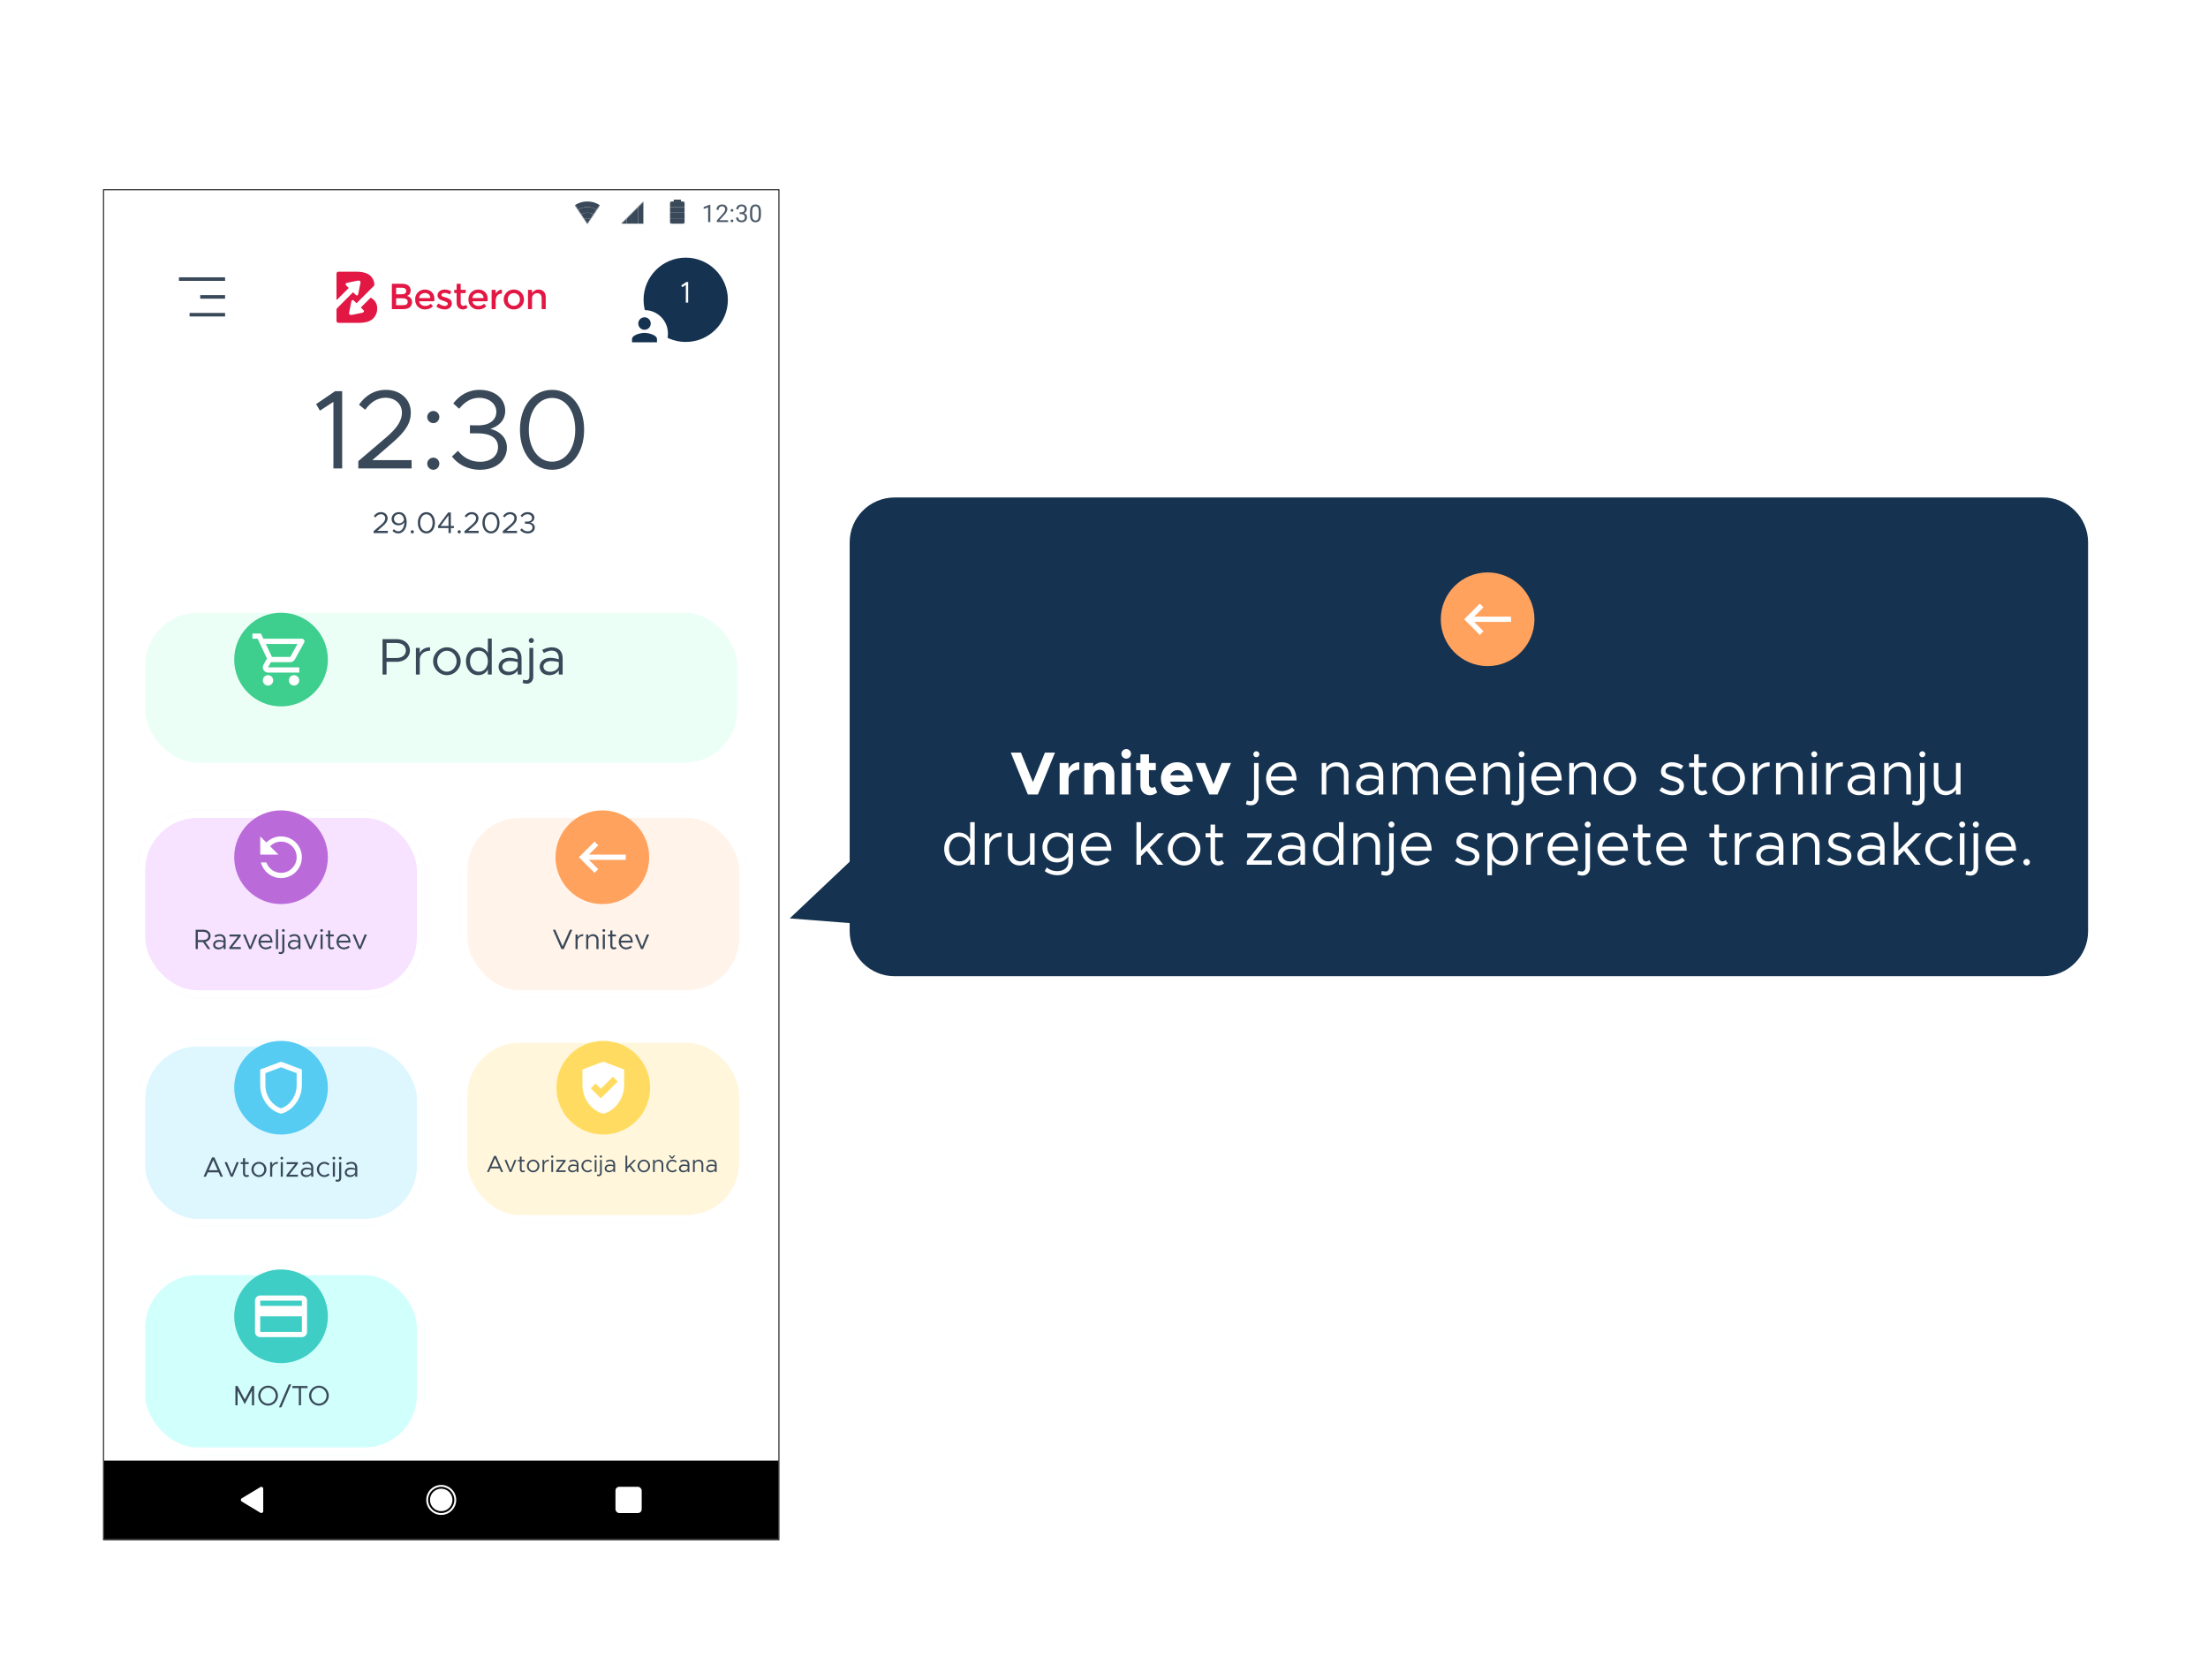 <svg width="2357" height="1793" viewBox="0 0 2357 1793" fill="none" xmlns="http://www.w3.org/2000/svg">
<path d="M2181 531H955C928.49 531 907 552.49 907 579V994C907 1020.51 928.49 1042 955 1042H2181C2207.51 1042 2229 1020.51 2229 994V579C2229 552.49 2207.51 531 2181 531Z" fill="#153351"/>
<path d="M1588 711C1615.61 711 1638 688.614 1638 661C1638 633.386 1615.61 611 1588 611C1560.39 611 1538 633.386 1538 661C1538 688.614 1560.39 711 1588 711Z" fill="#FFA25E"/>
<path d="M1613 658.221H1573.64L1583.58 648.249L1579.67 644.332L1563 660.999L1579.67 677.665L1583.58 673.749L1573.64 663.776H1613V658.221Z" fill="white"/>
<path d="M843.01 980.281L970.97 990.319L936.271 892.096L843.01 980.281Z" fill="#153351"/>
<path d="M1115.43 803.345H1126.16L1107.96 848H1097.23L1079.03 803.345H1089.82L1102.63 834.805L1115.43 803.345ZM1140.65 820.635C1142.86 816.28 1147.02 813.615 1152.16 813.615V821.61C1145.14 821.61 1140.65 825.64 1140.65 831.945V848H1131.16V814.395H1140.65V820.635ZM1177.07 813.615C1184.35 813.615 1189.55 819.01 1189.55 826.615V848H1180.38V828.63C1180.38 824.47 1177.78 821.61 1174.01 821.61C1170.05 821.61 1166.99 824.47 1166.99 828.11L1166.93 827.915V848H1157.44V814.395H1166.93V818.62C1168.94 815.565 1172.71 813.615 1177.07 813.615ZM1202.3 809.78C1199.38 809.78 1197.1 807.44 1197.1 804.58C1197.1 801.915 1199.38 799.51 1202.3 799.51C1205.1 799.51 1207.37 801.915 1207.37 804.58C1207.37 807.44 1205.1 809.78 1202.3 809.78ZM1197.49 848V814.395H1206.98V848H1197.49ZM1232.95 839.68L1235.22 845.855C1233.27 847.61 1230.22 848.78 1227.49 848.78C1221.57 848.78 1217.41 844.555 1217.41 838.51V822.065H1212.8V814.395H1217.41V805.165H1226.51V814.395H1233.79V822.065H1226.51V837.015C1226.51 839.225 1227.94 840.785 1229.7 840.785C1231 840.785 1232.3 840.33 1232.95 839.68ZM1257.03 840.395C1259.69 840.395 1262.94 839.16 1264.76 837.405L1270.81 843.58C1267.82 846.7 1262.03 848.78 1257.09 848.78C1247.08 848.78 1239.28 841.435 1239.28 831.1C1239.28 820.96 1246.76 813.615 1256.57 813.615C1267.1 813.615 1273.28 821.61 1273.28 834.285H1249.03C1250.14 837.925 1253.06 840.395 1257.03 840.395ZM1256.96 822C1253.39 822 1250.4 824.08 1249.16 827.46H1264.18C1263.27 824.145 1260.8 822 1256.96 822ZM1290.94 848L1276.38 814.395H1286.33L1295.36 837.08L1304.2 814.395H1314.08L1299.72 848H1290.94ZM1341.15 808.285C1339.33 808.285 1337.9 806.79 1337.9 805.035C1337.9 803.345 1339.33 801.85 1341.15 801.85C1342.91 801.85 1344.34 803.345 1344.34 805.035C1344.34 806.79 1342.91 808.285 1341.15 808.285ZM1335.37 859.57C1333.55 859.57 1331.4 859.115 1330.1 858.53L1330.88 854.5C1331.92 854.89 1333.68 855.215 1335.04 855.215C1337.19 855.215 1338.68 853.46 1338.68 850.99V814.395H1343.56V850.99C1343.56 855.995 1340.18 859.57 1335.37 859.57ZM1368.49 844.425C1372.46 844.425 1377.01 842.67 1379.09 840.395L1382.08 843.58C1379.15 846.765 1373.24 848.78 1368.56 848.78C1359.59 848.78 1351.53 841.435 1351.53 831.1C1351.53 821.09 1359.07 813.615 1368.1 813.615C1378.24 813.615 1384.03 821.285 1384.03 833.05H1356.53C1357.25 839.615 1361.86 844.425 1368.49 844.425ZM1368.3 817.97C1362.32 817.97 1357.51 822.195 1356.6 828.695H1379.22C1378.57 822.65 1374.99 817.97 1368.3 817.97ZM1426.85 813.615C1434.26 813.615 1439.46 819.01 1439.46 826.615V848H1434.58V827.265C1434.58 821.805 1431.14 817.97 1426.2 817.97C1420.54 817.97 1415.8 821.935 1415.8 826.615V848H1410.92V814.395H1415.8V819.79C1417.75 816.215 1422.1 813.615 1426.85 813.615ZM1462.97 813.615C1472.14 813.615 1476.62 819.4 1476.62 827.525V848H1471.75V842.735C1469.34 846.7 1464.34 848.78 1459.92 848.78C1452.83 848.78 1447.63 844.685 1447.63 838.055C1447.63 831.36 1453.61 826.875 1460.83 826.875C1464.47 826.875 1468.3 827.655 1471.75 828.76V827.525C1471.75 822.975 1469.93 817.775 1462.65 817.775C1459.27 817.775 1455.89 819.27 1452.83 820.83L1450.88 816.865C1455.69 814.46 1459.72 813.615 1462.97 813.615ZM1460.76 844.49C1465.18 844.49 1470.45 842.215 1471.75 837.47V832.335C1468.69 831.49 1465.25 830.97 1461.61 830.97C1456.6 830.97 1452.38 833.83 1452.38 837.86C1452.38 842.02 1456.02 844.49 1460.76 844.49ZM1522.92 813.615C1529.94 813.615 1534.88 819.01 1534.88 826.615V848H1530.01V827.265C1530.01 821.805 1526.82 817.97 1522.27 817.97C1516.94 817.97 1513.17 821.545 1513.17 826.615V848H1508.3V827.265C1508.3 821.805 1505.11 817.97 1500.56 817.97C1495.23 817.97 1491.46 821.545 1491.46 826.615V848H1486.59V814.395H1491.46V819.335C1493.15 815.825 1496.79 813.615 1501.21 813.615C1506.28 813.615 1510.25 816.41 1512.07 820.765C1513.43 816.41 1517.85 813.615 1522.92 813.615ZM1559.87 844.425C1563.84 844.425 1568.39 842.67 1570.47 840.395L1573.46 843.58C1570.53 846.765 1564.62 848.78 1559.94 848.78C1550.97 848.78 1542.91 841.435 1542.91 831.1C1542.91 821.09 1550.45 813.615 1559.48 813.615C1569.62 813.615 1575.41 821.285 1575.41 833.05H1547.91C1548.63 839.615 1553.24 844.425 1559.87 844.425ZM1559.68 817.97C1553.7 817.97 1548.89 822.195 1547.98 828.695H1570.6C1569.95 822.65 1566.37 817.97 1559.68 817.97ZM1599.38 813.615C1606.79 813.615 1611.99 819.01 1611.99 826.615V848H1607.11V827.265C1607.11 821.805 1603.67 817.97 1598.73 817.97C1593.07 817.97 1588.33 821.935 1588.33 826.615V848H1583.45V814.395H1588.33V819.79C1590.28 816.215 1594.63 813.615 1599.38 813.615ZM1624.26 808.285C1622.44 808.285 1621.01 806.79 1621.01 805.035C1621.01 803.345 1622.44 801.85 1624.26 801.85C1626.01 801.85 1627.44 803.345 1627.44 805.035C1627.44 806.79 1626.01 808.285 1624.26 808.285ZM1618.47 859.57C1616.65 859.57 1614.51 859.115 1613.21 858.53L1613.99 854.5C1615.03 854.89 1616.78 855.215 1618.15 855.215C1620.29 855.215 1621.79 853.46 1621.79 850.99V814.395H1626.66V850.99C1626.66 855.995 1623.28 859.57 1618.47 859.57ZM1651.6 844.425C1655.56 844.425 1660.11 842.67 1662.19 840.395L1665.18 843.58C1662.26 846.765 1656.34 848.78 1651.66 848.78C1642.69 848.78 1634.63 841.435 1634.63 831.1C1634.63 821.09 1642.17 813.615 1651.21 813.615C1661.35 813.615 1667.13 821.285 1667.13 833.05H1639.64C1640.35 839.615 1644.97 844.425 1651.6 844.425ZM1651.4 817.97C1645.42 817.97 1640.61 822.195 1639.7 828.695H1662.32C1661.67 822.65 1658.1 817.97 1651.4 817.97ZM1691.1 813.615C1698.51 813.615 1703.71 819.01 1703.71 826.615V848H1698.84V827.265C1698.84 821.805 1695.39 817.97 1690.45 817.97C1684.8 817.97 1680.05 821.935 1680.05 826.615V848H1675.18V814.395H1680.05V819.79C1682 816.215 1686.36 813.615 1691.1 813.615ZM1729.18 848.78C1719.75 848.78 1711.76 840.72 1711.76 831.165C1711.76 821.61 1719.75 813.615 1729.18 813.615C1738.6 813.615 1746.53 821.61 1746.53 831.165C1746.53 840.72 1738.6 848.78 1729.18 848.78ZM1729.18 844.425C1735.81 844.425 1741.4 838.38 1741.4 831.165C1741.4 824.015 1735.81 817.97 1729.18 817.97C1722.48 817.97 1716.89 824.015 1716.89 831.165C1716.89 838.38 1722.48 844.425 1729.18 844.425ZM1785.33 848.78C1780.65 848.78 1775.45 847.025 1771.42 843.775L1773.96 840.2C1777.79 842.995 1781.63 844.425 1785.33 844.425C1789.75 844.425 1792.74 842.345 1792.74 839.16C1792.74 835.52 1788.84 834.35 1784.29 833.05C1776.17 830.71 1773.05 828.305 1773.05 823.495C1773.05 817.385 1778.12 813.615 1784.81 813.615C1788.97 813.615 1793.26 815.045 1796.84 817.385L1794.5 821.155C1791.12 819.01 1787.8 817.97 1784.81 817.97C1781.04 817.97 1777.92 819.66 1777.92 822.91C1777.92 825.835 1780.39 826.745 1786.63 828.76C1792.03 830.45 1797.62 832.27 1797.62 838.64C1797.62 844.815 1792.29 848.78 1785.33 848.78ZM1820.44 843.06L1822.84 846.635C1821.09 848 1818.88 848.78 1816.6 848.78C1811.79 848.78 1808.41 845.205 1808.41 840.2V818.75H1803.15V814.395H1808.41V805.165H1813.29V814.395H1821.54V818.75H1813.29V840.2C1813.29 842.67 1814.98 844.425 1816.93 844.425C1818.42 844.425 1819.72 843.84 1820.44 843.06ZM1845.34 848.78C1835.91 848.78 1827.92 840.72 1827.92 831.165C1827.92 821.61 1835.91 813.615 1845.34 813.615C1854.76 813.615 1862.69 821.61 1862.69 831.165C1862.69 840.72 1854.76 848.78 1845.34 848.78ZM1845.34 844.425C1851.97 844.425 1857.56 838.38 1857.56 831.165C1857.56 824.015 1851.97 817.97 1845.34 817.97C1838.64 817.97 1833.05 824.015 1833.05 831.165C1833.05 838.38 1838.64 844.425 1845.34 844.425ZM1876.08 820.96C1878.09 816.475 1882.9 813.615 1889.08 813.615V817.97C1881.47 817.97 1876.08 822.65 1876.08 829.215V848H1871.2V814.395H1876.08V820.96ZM1911.81 813.615C1919.22 813.615 1924.42 819.01 1924.42 826.615V848H1919.54V827.265C1919.54 821.805 1916.1 817.97 1911.16 817.97C1905.5 817.97 1900.76 821.935 1900.76 826.615V848H1895.88V814.395H1900.76V819.79C1902.71 816.215 1907.06 813.615 1911.81 813.615ZM1936.69 808.285C1934.87 808.285 1933.44 806.79 1933.44 805.035C1933.44 803.345 1934.87 801.85 1936.69 801.85C1938.45 801.85 1939.88 803.345 1939.88 805.035C1939.88 806.79 1938.45 808.285 1936.69 808.285ZM1934.22 848V814.395H1939.1V848H1934.22ZM1954.21 820.96C1956.23 816.475 1961.04 813.615 1967.21 813.615V817.97C1959.61 817.97 1954.21 822.65 1954.21 829.215V848H1949.34V814.395H1954.21V820.96ZM1987.61 813.615C1996.77 813.615 2001.26 819.4 2001.26 827.525V848H1996.38V842.735C1993.98 846.7 1988.97 848.78 1984.55 848.78C1977.47 848.78 1972.27 844.685 1972.27 838.055C1972.27 831.36 1978.25 826.875 1985.46 826.875C1989.1 826.875 1992.94 827.655 1996.38 828.76V827.525C1996.38 822.975 1994.56 817.775 1987.28 817.775C1983.9 817.775 1980.52 819.27 1977.47 820.83L1975.52 816.865C1980.33 814.46 1984.36 813.615 1987.61 813.615ZM1985.4 844.49C1989.82 844.49 1995.08 842.215 1996.38 837.47V832.335C1993.33 831.49 1989.88 830.97 1986.24 830.97C1981.24 830.97 1977.01 833.83 1977.01 837.86C1977.01 842.02 1980.65 844.49 1985.4 844.49ZM2027.21 813.615C2034.62 813.615 2039.82 819.01 2039.82 826.615V848H2034.94V827.265C2034.94 821.805 2031.5 817.97 2026.56 817.97C2020.9 817.97 2016.16 821.935 2016.16 826.615V848H2011.28V814.395H2016.16V819.79C2018.11 816.215 2022.46 813.615 2027.21 813.615ZM2052.09 808.285C2050.27 808.285 2048.84 806.79 2048.84 805.035C2048.84 803.345 2050.27 801.85 2052.09 801.85C2053.85 801.85 2055.28 803.345 2055.28 805.035C2055.28 806.79 2053.85 808.285 2052.09 808.285ZM2046.31 859.57C2044.49 859.57 2042.34 859.115 2041.04 858.53L2041.82 854.5C2042.86 854.89 2044.62 855.215 2045.98 855.215C2048.13 855.215 2049.62 853.46 2049.62 850.99V814.395H2054.5V850.99C2054.5 855.995 2051.12 859.57 2046.31 859.57ZM2087.95 814.395H2092.82V848H2087.95V842.605C2086 846.18 2081.64 848.78 2076.9 848.78C2069.49 848.78 2064.29 843.385 2064.29 835.78V814.395H2069.16V835.13C2069.16 840.59 2072.61 844.425 2077.55 844.425C2083.2 844.425 2087.95 840.46 2087.95 835.78V814.395ZM1035.63 877.565H1040.5V923H1035.63V916.695C1033.09 921.115 1028.8 923.78 1023.41 923.78C1014.57 923.78 1007.94 916.5 1007.94 906.165C1007.94 895.895 1014.57 888.615 1023.41 888.615C1028.8 888.615 1033.09 891.28 1035.63 895.7V877.565ZM1024.32 919.425C1030.95 919.425 1035.63 913.9 1035.63 906.165C1035.63 898.43 1030.95 892.97 1024.32 892.97C1017.75 892.97 1013.07 898.43 1013.07 906.165C1013.07 913.9 1017.75 919.425 1024.32 919.425ZM1056.15 895.96C1058.16 891.475 1062.97 888.615 1069.15 888.615V892.97C1061.54 892.97 1056.15 897.65 1056.15 904.215V923H1051.27V889.395H1056.15V895.96ZM1099.55 889.395H1104.43V923H1099.55V917.605C1097.6 921.18 1093.25 923.78 1088.5 923.78C1081.09 923.78 1075.89 918.385 1075.89 910.78V889.395H1080.77V910.13C1080.77 915.59 1084.21 919.425 1089.15 919.425C1094.81 919.425 1099.55 915.46 1099.55 910.78V889.395ZM1140.49 889.395H1145.36V919.425C1145.36 928.07 1138.54 934.18 1128.85 934.18C1123.39 934.18 1118.32 932.295 1115.27 929.695L1117.41 925.86C1120.01 928.33 1124.04 929.825 1128.2 929.825C1135.94 929.825 1140.49 925.99 1140.49 919.425V913.965C1137.89 918.06 1133.6 920.53 1128.27 920.53C1119.23 920.53 1112.8 913.9 1112.8 904.54C1112.8 895.18 1119.23 888.615 1128.27 888.615C1133.6 888.615 1137.89 891.085 1140.49 895.18V889.395ZM1129.18 916.175C1135.81 916.175 1140.49 911.365 1140.49 904.54C1140.49 897.78 1135.81 892.97 1129.18 892.97C1122.61 892.97 1117.93 897.78 1117.93 904.54C1117.93 911.365 1122.61 916.175 1129.18 916.175ZM1170.83 919.425C1174.79 919.425 1179.34 917.67 1181.42 915.395L1184.41 918.58C1181.49 921.765 1175.57 923.78 1170.89 923.78C1161.92 923.78 1153.86 916.435 1153.86 906.1C1153.86 896.09 1161.4 888.615 1170.44 888.615C1180.58 888.615 1186.36 896.285 1186.36 908.05H1158.87C1159.58 914.615 1164.2 919.425 1170.83 919.425ZM1170.63 892.97C1164.65 892.97 1159.84 897.195 1158.93 903.695H1181.55C1180.9 897.65 1177.33 892.97 1170.63 892.97ZM1242.64 889.395L1227.49 904.8L1241.79 923H1235.68L1224.05 908.115L1218 914.095V923H1213.13V877.565H1218V907.985L1236.4 889.395H1242.64ZM1264.08 923.78C1254.66 923.78 1246.66 915.72 1246.66 906.165C1246.66 896.61 1254.66 888.615 1264.08 888.615C1273.51 888.615 1281.44 896.61 1281.44 906.165C1281.44 915.72 1273.51 923.78 1264.08 923.78ZM1264.08 919.425C1270.71 919.425 1276.3 913.38 1276.3 906.165C1276.3 899.015 1270.71 892.97 1264.08 892.97C1257.39 892.97 1251.8 899.015 1251.8 906.165C1251.8 913.38 1257.39 919.425 1264.08 919.425ZM1304.25 918.06L1306.65 921.635C1304.9 923 1302.69 923.78 1300.41 923.78C1295.6 923.78 1292.22 920.205 1292.22 915.2V893.75H1286.96V889.395H1292.22V880.165H1297.1V889.395H1305.35V893.75H1297.1V915.2C1297.1 917.67 1298.79 919.425 1300.74 919.425C1302.23 919.425 1303.53 918.84 1304.25 918.06ZM1330.97 923V919.165L1350.8 894.01H1331.36V889.395H1357.36V893.23L1337.47 918.385H1357.49V923H1330.97ZM1379.44 888.615C1388.6 888.615 1393.09 894.4 1393.09 902.525V923H1388.21V917.735C1385.81 921.7 1380.8 923.78 1376.38 923.78C1369.3 923.78 1364.1 919.685 1364.1 913.055C1364.1 906.36 1370.08 901.875 1377.29 901.875C1380.93 901.875 1384.77 902.655 1388.21 903.76V902.525C1388.21 897.975 1386.39 892.775 1379.11 892.775C1375.73 892.775 1372.35 894.27 1369.3 895.83L1367.35 891.865C1372.16 889.46 1376.19 888.615 1379.44 888.615ZM1377.23 919.49C1381.65 919.49 1386.91 917.215 1388.21 912.47V907.335C1385.16 906.49 1381.71 905.97 1378.07 905.97C1373.07 905.97 1368.84 908.83 1368.84 912.86C1368.84 917.02 1372.48 919.49 1377.23 919.49ZM1429.31 877.565H1434.18V923H1429.31V916.695C1426.77 921.115 1422.48 923.78 1417.09 923.78C1408.25 923.78 1401.62 916.5 1401.62 906.165C1401.62 895.895 1408.25 888.615 1417.09 888.615C1422.48 888.615 1426.77 891.28 1429.31 895.7V877.565ZM1418 919.425C1424.63 919.425 1429.31 913.9 1429.31 906.165C1429.31 898.43 1424.63 892.97 1418 892.97C1411.43 892.97 1406.75 898.43 1406.75 906.165C1406.75 913.9 1411.43 919.425 1418 919.425ZM1460.49 888.615C1467.9 888.615 1473.1 894.01 1473.1 901.615V923H1468.23V902.265C1468.23 896.805 1464.78 892.97 1459.84 892.97C1454.19 892.97 1449.44 896.935 1449.44 901.615V923H1444.57V889.395H1449.44V894.79C1451.39 891.215 1455.75 888.615 1460.49 888.615ZM1485.37 883.285C1483.55 883.285 1482.12 881.79 1482.12 880.035C1482.12 878.345 1483.55 876.85 1485.37 876.85C1487.13 876.85 1488.56 878.345 1488.56 880.035C1488.56 881.79 1487.13 883.285 1485.37 883.285ZM1479.59 934.57C1477.77 934.57 1475.62 934.115 1474.32 933.53L1475.1 929.5C1476.14 929.89 1477.9 930.215 1479.26 930.215C1481.41 930.215 1482.9 928.46 1482.9 925.99V889.395H1487.78V925.99C1487.78 930.995 1484.4 934.57 1479.59 934.57ZM1512.71 919.425C1516.68 919.425 1521.23 917.67 1523.31 915.395L1526.3 918.58C1523.37 921.765 1517.46 923.78 1512.78 923.78C1503.81 923.78 1495.75 916.435 1495.75 906.1C1495.75 896.09 1503.29 888.615 1512.32 888.615C1522.46 888.615 1528.25 896.285 1528.25 908.05H1500.75C1501.47 914.615 1506.08 919.425 1512.71 919.425ZM1512.52 892.97C1506.54 892.97 1501.73 897.195 1500.82 903.695H1523.44C1522.79 897.65 1519.21 892.97 1512.52 892.97ZM1566.97 923.78C1562.29 923.78 1557.09 922.025 1553.06 918.775L1555.6 915.2C1559.43 917.995 1563.27 919.425 1566.97 919.425C1571.39 919.425 1574.38 917.345 1574.38 914.16C1574.38 910.52 1570.48 909.35 1565.93 908.05C1557.81 905.71 1554.69 903.305 1554.69 898.495C1554.69 892.385 1559.76 888.615 1566.45 888.615C1570.61 888.615 1574.9 890.045 1578.48 892.385L1576.14 896.155C1572.76 894.01 1569.44 892.97 1566.45 892.97C1562.68 892.97 1559.56 894.66 1559.56 897.91C1559.56 900.835 1562.03 901.745 1568.27 903.76C1573.67 905.45 1579.26 907.27 1579.26 913.64C1579.26 919.815 1573.93 923.78 1566.97 923.78ZM1604.87 888.615C1613.71 888.615 1620.34 895.895 1620.34 906.165C1620.34 916.5 1613.71 923.78 1604.87 923.78C1599.48 923.78 1595.19 921.115 1592.65 916.695V934.18H1587.78V889.395H1592.65V895.7C1595.19 891.28 1599.48 888.615 1604.87 888.615ZM1603.96 919.425C1610.53 919.425 1615.21 913.9 1615.21 906.165C1615.21 898.43 1610.53 892.97 1603.96 892.97C1597.33 892.97 1592.65 898.43 1592.65 906.165C1592.65 913.9 1597.33 919.425 1603.96 919.425ZM1634.1 895.96C1636.12 891.475 1640.93 888.615 1647.1 888.615V892.97C1639.5 892.97 1634.1 897.65 1634.1 904.215V923H1629.23V889.395H1634.1V895.96ZM1668.99 919.425C1672.96 919.425 1677.51 917.67 1679.59 915.395L1682.58 918.58C1679.65 921.765 1673.74 923.78 1669.06 923.78C1660.09 923.78 1652.03 916.435 1652.03 906.1C1652.03 896.09 1659.57 888.615 1668.6 888.615C1678.74 888.615 1684.53 896.285 1684.53 908.05H1657.03C1657.75 914.615 1662.36 919.425 1668.99 919.425ZM1668.8 892.97C1662.82 892.97 1658.01 897.195 1657.1 903.695H1679.72C1679.07 897.65 1675.49 892.97 1668.8 892.97ZM1694.91 883.285C1693.09 883.285 1691.66 881.79 1691.66 880.035C1691.66 878.345 1693.09 876.85 1694.91 876.85C1696.66 876.85 1698.09 878.345 1698.09 880.035C1698.09 881.79 1696.66 883.285 1694.91 883.285ZM1689.12 934.57C1687.3 934.57 1685.16 934.115 1683.86 933.53L1684.64 929.5C1685.68 929.89 1687.43 930.215 1688.8 930.215C1690.94 930.215 1692.44 928.46 1692.44 925.99V889.395H1697.31V925.99C1697.31 930.995 1693.93 934.57 1689.12 934.57ZM1722.25 919.425C1726.21 919.425 1730.76 917.67 1732.84 915.395L1735.83 918.58C1732.91 921.765 1726.99 923.78 1722.31 923.78C1713.34 923.78 1705.28 916.435 1705.28 906.1C1705.28 896.09 1712.82 888.615 1721.86 888.615C1732 888.615 1737.78 896.285 1737.78 908.05H1710.29C1711 914.615 1715.62 919.425 1722.25 919.425ZM1722.05 892.97C1716.07 892.97 1711.26 897.195 1710.35 903.695H1732.97C1732.32 897.65 1728.75 892.97 1722.05 892.97ZM1760.51 918.06L1762.92 921.635C1761.16 923 1758.95 923.78 1756.68 923.78C1751.87 923.78 1748.49 920.205 1748.49 915.2V893.75H1743.22V889.395H1748.49V880.165H1753.36V889.395H1761.62V893.75H1753.36V915.2C1753.36 917.67 1755.05 919.425 1757 919.425C1758.5 919.425 1759.8 918.84 1760.51 918.06ZM1784.96 919.425C1788.93 919.425 1793.48 917.67 1795.56 915.395L1798.55 918.58C1795.62 921.765 1789.71 923.78 1785.03 923.78C1776.06 923.78 1768 916.435 1768 906.1C1768 896.09 1775.54 888.615 1784.57 888.615C1794.71 888.615 1800.5 896.285 1800.5 908.05H1773C1773.72 914.615 1778.33 919.425 1784.96 919.425ZM1784.77 892.97C1778.79 892.97 1773.98 897.195 1773.07 903.695H1795.69C1795.04 897.65 1791.46 892.97 1784.77 892.97ZM1842.08 918.06L1844.49 921.635C1842.73 923 1840.52 923.78 1838.25 923.78C1833.44 923.78 1830.06 920.205 1830.06 915.2V893.75H1824.79V889.395H1830.06V880.165H1834.93V889.395H1843.19V893.75H1834.93V915.2C1834.93 917.67 1836.62 919.425 1838.57 919.425C1840.07 919.425 1841.37 918.84 1842.08 918.06ZM1856.71 895.96C1858.73 891.475 1863.54 888.615 1869.71 888.615V892.97C1862.11 892.97 1856.71 897.65 1856.71 904.215V923H1851.84V889.395H1856.71V895.96ZM1890.11 888.615C1899.27 888.615 1903.76 894.4 1903.76 902.525V923H1898.88V917.735C1896.48 921.7 1891.47 923.78 1887.05 923.78C1879.97 923.78 1874.77 919.685 1874.77 913.055C1874.77 906.36 1880.75 901.875 1887.96 901.875C1891.6 901.875 1895.44 902.655 1898.88 903.76V902.525C1898.88 897.975 1897.06 892.775 1889.78 892.775C1886.4 892.775 1883.02 894.27 1879.97 895.83L1878.02 891.865C1882.83 889.46 1886.86 888.615 1890.11 888.615ZM1887.9 919.49C1892.32 919.49 1897.58 917.215 1898.88 912.47V907.335C1895.83 906.49 1892.38 905.97 1888.74 905.97C1883.74 905.97 1879.51 908.83 1879.51 912.86C1879.51 917.02 1883.15 919.49 1887.9 919.49ZM1929.71 888.615C1937.12 888.615 1942.32 894.01 1942.32 901.615V923H1937.44V902.265C1937.44 896.805 1934 892.97 1929.06 892.97C1923.4 892.97 1918.66 896.935 1918.66 901.615V923H1913.78V889.395H1918.66V894.79C1920.61 891.215 1924.96 888.615 1929.71 888.615ZM1964.08 923.78C1959.4 923.78 1954.2 922.025 1950.17 918.775L1952.71 915.2C1956.54 917.995 1960.38 919.425 1964.08 919.425C1968.5 919.425 1971.49 917.345 1971.49 914.16C1971.49 910.52 1967.59 909.35 1963.04 908.05C1954.92 905.71 1951.8 903.305 1951.8 898.495C1951.8 892.385 1956.87 888.615 1963.56 888.615C1967.72 888.615 1972.01 890.045 1975.59 892.385L1973.25 896.155C1969.87 894.01 1966.55 892.97 1963.56 892.97C1959.79 892.97 1956.67 894.66 1956.67 897.91C1956.67 900.835 1959.14 901.745 1965.38 903.76C1970.78 905.45 1976.37 907.27 1976.37 913.64C1976.37 919.815 1971.04 923.78 1964.08 923.78ZM1998.08 888.615C2007.25 888.615 2011.73 894.4 2011.73 902.525V923H2006.86V917.735C2004.45 921.7 1999.45 923.78 1995.03 923.78C1987.94 923.78 1982.74 919.685 1982.74 913.055C1982.74 906.36 1988.72 901.875 1995.94 901.875C1999.58 901.875 2003.41 902.655 2006.86 903.76V902.525C2006.86 897.975 2005.04 892.775 1997.76 892.775C1994.38 892.775 1991 894.27 1987.94 895.83L1985.99 891.865C1990.8 889.46 1994.83 888.615 1998.08 888.615ZM1995.87 919.49C2000.29 919.49 2005.56 917.215 2006.86 912.47V907.335C2003.8 906.49 2000.36 905.97 1996.72 905.97C1991.71 905.97 1987.49 908.83 1987.49 912.86C1987.49 917.02 1991.13 919.49 1995.87 919.49ZM2051.14 889.395L2035.99 904.8L2050.29 923H2044.18L2032.55 908.115L2026.5 914.095V923H2021.63V877.565H2026.5V907.985L2044.9 889.395H2051.14ZM2072.59 923.78C2063.16 923.78 2055.17 915.72 2055.17 906.165C2055.17 896.61 2063.16 888.615 2072.59 888.615C2077.14 888.615 2081.36 890.5 2084.55 893.555L2081.17 896.87C2078.96 894.465 2075.9 892.97 2072.59 892.97C2065.89 892.97 2060.3 899.015 2060.3 906.165C2060.3 913.38 2065.89 919.425 2072.59 919.425C2075.97 919.425 2079.09 917.865 2081.36 915.33L2084.74 918.645C2081.56 921.83 2077.27 923.78 2072.59 923.78ZM2094.62 883.285C2092.8 883.285 2091.37 881.79 2091.37 880.035C2091.37 878.345 2092.8 876.85 2094.62 876.85C2096.37 876.85 2097.8 878.345 2097.8 880.035C2097.8 881.79 2096.37 883.285 2094.62 883.285ZM2092.15 923V889.395H2097.02V923H2092.15ZM2109.22 883.285C2107.4 883.285 2105.97 881.79 2105.97 880.035C2105.97 878.345 2107.4 876.85 2109.22 876.85C2110.97 876.85 2112.4 878.345 2112.4 880.035C2112.4 881.79 2110.97 883.285 2109.22 883.285ZM2103.43 934.57C2101.61 934.57 2099.47 934.115 2098.17 933.53L2098.95 929.5C2099.99 929.89 2101.74 930.215 2103.11 930.215C2105.25 930.215 2106.75 928.46 2106.75 925.99V889.395H2111.62V925.99C2111.62 930.995 2108.24 934.57 2103.43 934.57ZM2136.56 919.425C2140.52 919.425 2145.07 917.67 2147.15 915.395L2150.14 918.58C2147.22 921.765 2141.3 923.78 2136.62 923.78C2127.65 923.78 2119.59 916.435 2119.59 906.1C2119.59 896.09 2127.13 888.615 2136.17 888.615C2146.31 888.615 2152.09 896.285 2152.09 908.05H2124.6C2125.31 914.615 2129.93 919.425 2136.56 919.425ZM2136.36 892.97C2130.38 892.97 2125.57 897.195 2124.66 903.695H2147.28C2146.63 897.65 2143.06 892.97 2136.36 892.97ZM2163.45 923.78C2161.44 923.78 2159.88 922.155 2159.88 920.205C2159.88 918.385 2161.44 916.76 2163.45 916.76C2165.34 916.76 2166.9 918.385 2166.9 920.205C2166.9 922.155 2165.34 923.78 2163.45 923.78Z" fill="white"/>
<g clip-path="url(#clip0_2976_35001)">
<rect x="111" y="203" width="720" height="1440" fill="white"/>
<rect x="111" y="203" width="720" height="1440" fill="white"/>
<path d="M111 174.866H831V412.525H111V174.866Z" fill="white"/>
<path fill-rule="evenodd" clip-rule="evenodd" d="M395.338 318.068L385.189 328.243L387.893 330.934C389.122 332.156 388.538 333.476 386.595 333.87L375.619 336.091C373.676 336.483 372.343 335.52 372.653 333.944L375.099 321.637C375.412 320.061 376.674 319.773 377.903 320.995L380.605 323.685L399.167 305.072C399.167 305.072 399.644 304.632 399.629 303.644C399.583 300.417 398.244 297.511 395.989 294.912C394.637 293.403 392.625 292.205 389.951 291.319C387.275 290.434 384.093 289.99 380.406 289.99H361.49C361.49 289.99 359.212 289.79 359.212 292.274V319.475C359.212 320.483 359.897 319.805 359.897 319.805L372.283 307.383L369.578 304.694C368.351 303.47 368.935 302.15 370.877 301.755L381.852 299.537C383.796 299.143 385.129 300.109 384.819 301.679L382.373 313.992C382.061 315.566 380.799 315.852 379.571 314.631L376.867 311.942L359.905 328.949C359.905 328.949 359.211 329.573 359.211 330.625V342.319C359.211 344.604 361.489 344.604 361.489 344.604H383.054C390.534 344.604 395.78 342.911 398.793 339.526C401.39 336.61 402.688 333.249 402.688 329.447C402.688 326.01 401.688 323.133 399.69 320.814C398.68 319.645 397.461 318.737 396.131 317.922C395.669 317.639 395.338 318.068 395.338 318.068Z" fill="#E21744"/>
<path fill-rule="evenodd" clip-rule="evenodd" d="M422.864 325.756H430.02C431.697 325.756 432.979 325.491 433.869 324.961C434.758 324.431 435.204 323.429 435.204 321.953C435.204 319.549 433.282 318.346 429.44 318.346H422.864V325.756ZM422.864 314.119H428.667C431.967 314.119 433.618 312.993 433.618 310.743C433.618 309.451 433.218 308.52 432.418 307.951C431.619 307.383 430.381 307.098 428.705 307.098H422.864V314.119ZM430.137 329.985H418.831C418.537 329.985 418.3 329.746 418.3 329.451V303.402C418.3 303.108 418.537 302.869 418.831 302.869H428.821C430.651 302.869 432.231 303.089 433.559 303.529C434.888 303.969 435.874 304.564 436.519 305.312C437.757 306.71 438.376 308.287 438.376 310.045C438.376 312.166 437.705 313.744 436.364 314.778C435.874 315.142 435.539 315.367 435.359 315.457C435.177 315.548 434.855 315.696 434.391 315.901C436.067 316.265 437.402 317.022 438.394 318.172C439.388 319.324 439.885 320.751 439.885 322.459C439.885 324.346 439.239 326.015 437.95 327.463C436.429 329.144 433.825 329.985 430.137 329.985Z" fill="#E21744"/>
<path fill-rule="evenodd" clip-rule="evenodd" d="M447.497 318.154H459.296C459.296 316.422 458.754 315.089 457.672 314.158C456.282 312.963 454.478 312.536 452.258 312.874C452.227 312.879 452.194 312.886 452.164 312.896C449.052 313.804 447.497 315.558 447.497 318.154ZM463.097 321.567H447.497C447.6 323.068 448.284 324.276 449.549 325.194C450.811 326.112 452.257 326.572 453.88 326.572C456.234 326.572 458.074 325.893 459.397 324.534C459.606 324.321 459.953 324.34 460.155 324.559L461.889 326.462C462.083 326.674 462.078 327.009 461.871 327.206C459.704 329.267 456.937 330.295 453.571 330.295C450.683 330.295 448.226 329.333 446.202 327.406C444.178 325.48 443.165 322.893 443.165 319.647C443.165 316.402 444.196 313.822 446.259 311.908C448.322 309.995 450.754 309.038 453.552 309.038C456.35 309.038 458.729 309.885 460.689 311.578C462.648 313.272 463.629 315.606 463.629 318.581V321.034C463.629 321.329 463.391 321.567 463.097 321.567Z" fill="#E21744"/>
<path fill-rule="evenodd" clip-rule="evenodd" d="M482.341 323.817C482.341 325.782 481.631 327.354 480.211 328.53C478.794 329.707 476.976 330.294 474.758 330.294C473.262 330.294 471.708 330.024 470.097 329.48C468.65 328.993 467.355 328.329 466.21 327.489C465.987 327.325 465.934 327.01 466.079 326.775L467.609 324.302C467.771 324.041 468.121 323.977 468.373 324.156C470.608 325.739 472.774 326.532 474.874 326.532C475.854 326.532 476.627 326.306 477.195 325.854C477.761 325.402 478.046 324.825 478.046 324.127C478.046 323.092 476.678 322.161 473.945 321.334C473.738 321.256 473.584 321.205 473.48 321.18C469.199 320.016 467.059 318.076 467.059 315.361C467.059 313.447 467.801 311.915 469.284 310.765C470.766 309.614 472.694 309.038 475.067 309.038C477.286 309.038 479.392 309.648 481.385 310.87C481.621 311.014 481.703 311.322 481.578 311.569L480.435 313.834C480.295 314.112 479.949 314.203 479.682 314.044C478.143 313.138 476.489 312.685 474.719 312.685C473.291 312.685 472.235 313.044 471.549 313.76C471.492 313.82 471.448 313.896 471.42 313.975C471.013 315.155 471.286 315.966 472.243 316.408C472.707 316.64 473.358 316.861 474.197 317.068C475.033 317.275 475.776 317.482 476.422 317.688C477.066 317.895 477.691 318.129 478.298 318.387C478.903 318.645 479.555 319.007 480.251 319.473C481.645 320.403 482.341 321.852 482.341 323.817Z" fill="#E21744"/>
<path fill-rule="evenodd" clip-rule="evenodd" d="M491.794 312.839V323.313C491.794 324.296 492.05 325.078 492.568 325.66C493.084 326.241 493.806 326.532 494.735 326.532C495.495 326.532 496.229 326.229 496.937 325.621C497.19 325.405 497.574 325.467 497.74 325.754L498.958 327.853C499.087 328.075 499.041 328.368 498.842 328.531C497.411 329.706 495.841 330.294 494.135 330.294C492.29 330.294 490.717 329.654 489.415 328.373C488.112 327.095 487.461 325.367 487.461 323.196V312.839H485.401C485.108 312.839 484.87 312.6 484.87 312.306V309.881C484.87 309.586 485.108 309.348 485.401 309.348H487.461V303.402C487.461 303.108 487.699 302.869 487.992 302.869H491.263C491.556 302.869 491.793 303.108 491.793 303.402V309.347H496.677C496.97 309.347 497.208 309.586 497.208 309.88V312.306C497.208 312.6 496.97 312.838 496.677 312.838H491.793V312.839H491.794Z" fill="#E21744"/>
<path fill-rule="evenodd" clip-rule="evenodd" d="M504.39 318.154H516.188C516.188 316.422 515.645 315.089 514.563 314.158C513.175 312.964 511.372 312.536 509.157 312.872C509.126 312.878 509.093 312.885 509.063 312.895C505.944 313.803 504.39 315.556 504.39 318.154ZM519.989 321.567H504.39C504.492 323.068 505.175 324.276 506.439 325.194C507.703 326.112 509.147 326.572 510.771 326.572C513.125 326.572 514.967 325.893 516.288 324.534C516.496 324.321 516.846 324.34 517.046 324.559L518.78 326.462C518.975 326.674 518.97 327.009 518.762 327.206C516.596 329.267 513.83 330.295 510.464 330.295C507.575 330.295 505.118 329.333 503.093 327.406C501.067 325.48 500.057 322.893 500.057 319.647C500.057 316.402 501.087 313.822 503.15 311.908C505.214 309.995 507.646 309.038 510.443 309.038C513.241 309.038 515.619 309.885 517.58 311.578C519.539 313.272 520.521 315.606 520.521 318.581V321.034C520.521 321.329 520.283 321.567 519.989 321.567Z" fill="#E21744"/>
<path fill-rule="evenodd" clip-rule="evenodd" d="M535.419 313.422C533.362 313.458 531.808 314.156 530.752 315.516C529.669 316.913 529.127 318.787 529.127 321.14V329.452C529.127 329.746 528.889 329.985 528.595 329.985H525.327C525.033 329.985 524.796 329.746 524.796 329.452V309.881C524.796 309.587 525.034 309.349 525.327 309.349H528.594C528.89 309.349 529.126 309.588 529.126 309.881V312.834C529.126 313.013 529.362 313.086 529.457 312.935C530.111 311.894 530.951 311.021 531.971 310.317C533.002 309.606 534.085 309.191 535.22 309.072C535.524 309.041 535.783 309.294 535.785 309.599L535.814 313.024C535.815 313.247 535.69 313.422 535.419 313.422Z" fill="#E21744"/>
<path fill-rule="evenodd" clip-rule="evenodd" d="M543.859 324.534C545.082 325.789 546.637 326.415 548.519 326.415C550.401 326.415 551.955 325.789 553.181 324.534C554.406 323.28 555.02 321.658 555.02 319.666C555.02 317.676 554.406 316.052 553.181 314.797C551.955 313.543 550.401 312.917 548.519 312.917C546.637 312.917 545.082 313.544 543.859 314.797C542.633 316.052 542.021 317.676 542.021 319.666C542.021 321.658 542.633 323.28 543.859 324.534ZM556.255 327.21C554.192 329.267 551.613 330.294 548.519 330.294C545.424 330.294 542.846 329.267 540.782 327.21C538.719 325.155 537.688 322.64 537.688 319.666C537.688 316.692 538.719 314.177 540.782 312.122C542.846 310.066 545.424 309.038 548.519 309.038C551.613 309.038 554.192 310.066 556.255 312.122C558.32 314.177 559.351 316.692 559.351 319.666C559.351 322.64 558.32 325.155 556.255 327.21Z" fill="#E21744"/>
<path fill-rule="evenodd" clip-rule="evenodd" d="M567.939 318.812V329.451C567.939 329.746 567.701 329.985 567.408 329.985H564.138C563.843 329.985 563.606 329.746 563.606 329.451V309.881C563.606 309.587 563.844 309.348 564.138 309.348H567.408C567.701 309.348 567.939 309.588 567.939 309.881V312.12C567.939 312.403 568.295 312.512 568.459 312.282C569.556 310.75 571.127 309.705 573.175 309.15C573.208 309.141 573.244 309.134 573.276 309.131C576.305 308.773 578.684 309.452 580.414 311.171C581.846 312.593 582.56 314.65 582.56 317.339V329.451C582.56 329.746 582.322 329.985 582.029 329.985H578.76C578.467 329.985 578.229 329.746 578.229 329.451V318.658C578.229 314.856 576.655 312.955 573.51 312.955C572.012 312.955 570.711 313.454 569.603 314.45C568.493 315.444 567.939 316.899 567.939 318.812Z" fill="#E21744"/>
<rect x="191" y="296" width="49.263" height="3.8" fill="#3A4959"/>
<rect x="213.737" y="314.999" width="26.526" height="3.8" fill="#3A4959"/>
<rect x="202.368" y="334" width="37.895" height="3.8" fill="#3A4959"/>
<path opacity="0.2" fill-rule="evenodd" clip-rule="evenodd" d="M111 203V251H831V203H111Z" fill="white"/>
<mask id="mask0_2976_35001" style="mask-type:luminance" maskUnits="userSpaceOnUse" x="611" y="215" width="32" height="24">
<path fill-rule="evenodd" clip-rule="evenodd" d="M611 215L627 239L643 215H611Z" fill="white"/>
</mask>
<g mask="url(#mask0_2976_35001)">
<path fill-rule="evenodd" clip-rule="evenodd" d="M627 215C613.8 215 603 225.8 603 239C603 252.2 613.8 263 627 263C640.2 263 651 252.2 651 239C651 225.8 640.2 215 627 215ZM627 257C617 257 609 249 609 239C609 229 617 221 627 221C637 221 645 229 645 239C645 249 637 257 627 257Z" fill="#3A4959"/>
<path fill-rule="evenodd" clip-rule="evenodd" d="M627 221C617 221 609 229 609 239C609 249 617 257 627 257C637 257 645 249 645 239C645 229 637 221 627 221ZM627 251C620.4 251 615 245.6 615 239C615 232.4 620.4 227 627 227C633.6 227 639 232.4 639 239C639 245.6 633.6 251 627 251Z" fill="#3A4959"/>
<path fill-rule="evenodd" clip-rule="evenodd" d="M627 227C620.4 227 615 232.4 615 239C615 245.6 620.4 251 627 251C633.6 251 639 245.6 639 239C639 232.4 633.6 227 627 227ZM627 245C623.6 245 621 242.4 621 239C621 235.6 623.6 233 627 233C630.4 233 633 235.6 633 239C633 242.4 630.4 245 627 245Z" fill="#3A4959"/>
<circle cx="627" cy="239" r="6" fill="#3A4959"/>
</g>
<mask id="mask1_2976_35001" style="mask-type:luminance" maskUnits="userSpaceOnUse" x="663" y="215" width="24" height="24">
<path fill-rule="evenodd" clip-rule="evenodd" d="M687 239V215L663 239H687Z" fill="white"/>
</mask>
<g mask="url(#mask1_2976_35001)">
<path fill-rule="evenodd" clip-rule="evenodd" d="M681 215V239H687V215H681Z" fill="#3A4959"/>
<path fill-rule="evenodd" clip-rule="evenodd" d="M675 215V239H681V215H675Z" fill="#3A4959"/>
<path fill-rule="evenodd" clip-rule="evenodd" d="M669 215V239H675V215H669Z" fill="#3A4959"/>
<path fill-rule="evenodd" clip-rule="evenodd" d="M663 215V239H669V215H663Z" fill="#3A4959"/>
</g>
<mask id="mask2_2976_35001" style="mask-type:luminance" maskUnits="userSpaceOnUse" x="715" y="213" width="16" height="26">
<path fill-rule="evenodd" clip-rule="evenodd" d="M729 215H727V213H719V215H717C715.8 215 715 215.8 715 217V237C715 238.2 715.8 239 717 239H729C730.2 239 731 238.2 731 237V217C731 215.8 730.2 215 729 215Z" fill="white"/>
</mask>
<g mask="url(#mask2_2976_35001)">
<path fill-rule="evenodd" clip-rule="evenodd" d="M715 233V239H731V233H715Z" fill="#3A4959"/>
<path fill-rule="evenodd" clip-rule="evenodd" d="M715 227V233H731V227H715Z" fill="#3A4959"/>
<path fill-rule="evenodd" clip-rule="evenodd" d="M715 221V227H731V221H715Z" fill="#3A4959"/>
<path fill-rule="evenodd" clip-rule="evenodd" d="M715 215V221H731V215H715Z" fill="#3A4959"/>
<path fill-rule="evenodd" clip-rule="evenodd" d="M719 213V215H727V213H719Z" fill="#3A4959"/>
</g>
<g opacity="0.9">
<path d="M758.255 218.414V237H755.906V221.347L751.171 223.073V220.953L757.887 218.414H758.255ZM777.272 235.07V237H765.174V235.312L771.229 228.57C771.974 227.741 772.55 227.038 772.956 226.463C773.371 225.879 773.659 225.358 773.819 224.901C773.989 224.436 774.073 223.962 774.073 223.479C774.073 222.87 773.946 222.32 773.692 221.829C773.447 221.33 773.083 220.932 772.601 220.636C772.118 220.34 771.534 220.191 770.849 220.191C770.028 220.191 769.342 220.352 768.792 220.674C768.25 220.987 767.844 221.427 767.573 221.994C767.302 222.561 767.167 223.213 767.167 223.949H764.818C764.818 222.908 765.047 221.956 765.504 221.093C765.961 220.229 766.638 219.544 767.535 219.036C768.432 218.52 769.537 218.262 770.849 218.262C772.017 218.262 773.015 218.469 773.845 218.884C774.674 219.29 775.309 219.866 775.749 220.61C776.198 221.347 776.422 222.21 776.422 223.2C776.422 223.742 776.329 224.292 776.143 224.851C775.965 225.401 775.715 225.951 775.394 226.501C775.08 227.051 774.712 227.593 774.289 228.126C773.874 228.659 773.43 229.184 772.956 229.7L768.005 235.07H777.272ZM779.938 235.756C779.938 235.358 780.061 235.024 780.307 234.753C780.561 234.474 780.924 234.334 781.398 234.334C781.872 234.334 782.232 234.474 782.478 234.753C782.731 235.024 782.858 235.358 782.858 235.756C782.858 236.145 782.731 236.475 782.478 236.746C782.232 237.017 781.872 237.152 781.398 237.152C780.924 237.152 780.561 237.017 780.307 236.746C780.061 236.475 779.938 236.145 779.938 235.756ZM779.951 224.546C779.951 224.148 780.074 223.814 780.319 223.543C780.573 223.264 780.937 223.124 781.411 223.124C781.885 223.124 782.245 223.264 782.49 223.543C782.744 223.814 782.871 224.148 782.871 224.546C782.871 224.935 782.744 225.265 782.49 225.536C782.245 225.807 781.885 225.942 781.411 225.942C780.937 225.942 780.573 225.807 780.319 225.536C780.074 225.265 779.951 224.935 779.951 224.546ZM789.511 226.603H791.187C792.007 226.603 792.685 226.467 793.218 226.196C793.759 225.917 794.161 225.54 794.424 225.066C794.695 224.584 794.83 224.042 794.83 223.441C794.83 222.73 794.712 222.134 794.475 221.651C794.238 221.169 793.882 220.805 793.408 220.56C792.934 220.314 792.333 220.191 791.605 220.191C790.945 220.191 790.361 220.323 789.854 220.585C789.354 220.839 788.961 221.203 788.673 221.677C788.394 222.151 788.254 222.709 788.254 223.353H785.905C785.905 222.413 786.142 221.558 786.616 220.788C787.09 220.018 787.755 219.404 788.609 218.947C789.473 218.49 790.471 218.262 791.605 218.262C792.723 218.262 793.7 218.461 794.538 218.858C795.376 219.248 796.028 219.832 796.493 220.61C796.959 221.381 797.191 222.341 797.191 223.492C797.191 223.958 797.081 224.457 796.861 224.99C796.65 225.515 796.315 226.006 795.858 226.463C795.41 226.92 794.826 227.297 794.106 227.593C793.387 227.881 792.524 228.024 791.517 228.024H789.511V226.603ZM789.511 228.532V227.123H791.517C792.693 227.123 793.666 227.263 794.437 227.542C795.207 227.821 795.812 228.194 796.252 228.659C796.701 229.125 797.014 229.637 797.191 230.195C797.378 230.745 797.471 231.296 797.471 231.846C797.471 232.709 797.323 233.475 797.026 234.144C796.739 234.812 796.328 235.379 795.795 235.845C795.27 236.31 794.652 236.661 793.941 236.898C793.23 237.135 792.456 237.254 791.618 237.254C790.814 237.254 790.057 237.14 789.346 236.911C788.643 236.683 788.021 236.353 787.479 235.921C786.938 235.481 786.515 234.943 786.21 234.309C785.905 233.665 785.753 232.933 785.753 232.112H788.102C788.102 232.756 788.241 233.318 788.521 233.801C788.808 234.283 789.215 234.66 789.739 234.931C790.272 235.193 790.899 235.324 791.618 235.324C792.338 235.324 792.955 235.201 793.472 234.956C793.996 234.702 794.398 234.321 794.678 233.813C794.966 233.306 795.109 232.667 795.109 231.896C795.109 231.126 794.949 230.496 794.627 230.005C794.305 229.506 793.848 229.137 793.256 228.9C792.672 228.655 791.982 228.532 791.187 228.532H789.511ZM812.312 226.285V229.104C812.312 230.618 812.176 231.896 811.905 232.937C811.634 233.979 811.245 234.816 810.737 235.451C810.23 236.086 809.616 236.547 808.896 236.835C808.186 237.114 807.382 237.254 806.484 237.254C805.773 237.254 805.118 237.165 804.517 236.987C803.916 236.81 803.374 236.526 802.892 236.137C802.418 235.739 802.011 235.223 801.673 234.588C801.334 233.953 801.076 233.183 800.898 232.277C800.721 231.372 800.632 230.314 800.632 229.104V226.285C800.632 224.77 800.767 223.501 801.038 222.477C801.317 221.452 801.711 220.632 802.219 220.014C802.727 219.387 803.336 218.939 804.047 218.668C804.766 218.397 805.57 218.262 806.459 218.262C807.178 218.262 807.839 218.351 808.439 218.528C809.049 218.698 809.591 218.973 810.064 219.354C810.538 219.726 810.94 220.225 811.271 220.852C811.609 221.469 811.867 222.227 812.045 223.124C812.223 224.021 812.312 225.075 812.312 226.285ZM809.95 229.484V225.892C809.95 225.062 809.899 224.334 809.798 223.708C809.705 223.073 809.565 222.532 809.379 222.083C809.193 221.634 808.956 221.271 808.668 220.991C808.389 220.712 808.063 220.509 807.69 220.382C807.327 220.246 806.916 220.179 806.459 220.179C805.9 220.179 805.405 220.285 804.974 220.496C804.542 220.699 804.178 221.025 803.882 221.474C803.594 221.922 803.374 222.51 803.222 223.238C803.069 223.966 802.993 224.851 802.993 225.892V229.484C802.993 230.314 803.04 231.046 803.133 231.681C803.234 232.315 803.382 232.866 803.577 233.331C803.772 233.788 804.009 234.165 804.288 234.461C804.567 234.757 804.889 234.977 805.253 235.121C805.625 235.257 806.036 235.324 806.484 235.324C807.06 235.324 807.563 235.214 807.995 234.994C808.427 234.774 808.786 234.431 809.074 233.966C809.37 233.492 809.591 232.887 809.734 232.15C809.878 231.406 809.95 230.517 809.95 229.484Z" fill="#3A4959"/>
</g>
<path d="M383.787 672V669.92L391.819 663.072C394.923 660.416 396.203 658.304 396.203 656.128C396.203 653.44 393.963 651.872 391.627 651.872C389.067 651.872 387.243 653.248 385.739 655.296L383.979 653.856C385.803 651.264 388.267 649.632 391.723 649.632C395.531 649.632 398.731 652.16 398.731 656.096C398.731 659.072 397.259 661.44 393.547 664.64L387.787 669.632H398.955V672H383.787ZM410.727 649.632C416.679 649.632 419.079 654.464 419.079 660.672C419.079 667.232 415.175 672.384 410.183 672.384C407.495 672.384 405.575 671.328 403.943 669.76L405.319 667.808C406.695 669.152 408.135 670.112 410.247 670.112C413.767 670.112 416.551 665.952 416.551 660.672V660.384C415.207 662.496 412.935 663.744 410.343 663.744C406.343 663.744 402.983 661.248 402.983 656.896C402.983 652.832 406.151 649.632 410.727 649.632ZM410.791 661.6C413.575 661.6 415.719 659.936 416.263 657.504C415.623 654.176 413.831 651.776 410.759 651.776C407.463 651.776 405.511 654.336 405.511 656.768C405.511 659.776 407.847 661.6 410.791 661.6ZM425.096 672.384C424.104 672.384 423.336 671.584 423.336 670.624C423.336 669.728 424.104 668.928 425.096 668.928C426.024 668.928 426.792 669.728 426.792 670.624C426.792 671.584 426.024 672.384 425.096 672.384ZM440.134 672.384C434.758 672.384 430.982 667.68 430.982 660.992C430.982 654.336 434.758 649.632 440.134 649.632C445.478 649.632 449.254 654.336 449.254 660.992C449.254 667.68 445.478 672.384 440.134 672.384ZM440.134 670.08C444.006 670.08 446.726 666.304 446.726 660.992C446.726 655.68 444.006 651.936 440.134 651.936C436.262 651.936 433.51 655.68 433.51 660.992C433.51 666.304 436.262 670.08 440.134 670.08ZM463.732 672V666.656H452.756L452.436 664.576L463.348 650.016H466.228V664.384H469.524V666.656H466.228V672H463.732ZM455.284 664.384H463.732V653.024L455.284 664.384ZM475.19 672.384C474.198 672.384 473.43 671.584 473.43 670.624C473.43 669.728 474.198 668.928 475.19 668.928C476.118 668.928 476.886 669.728 476.886 670.624C476.886 671.584 476.118 672.384 475.19 672.384ZM480.756 672V669.92L488.788 663.072C491.892 660.416 493.172 658.304 493.172 656.128C493.172 653.44 490.932 651.872 488.595 651.872C486.036 651.872 484.212 653.248 482.708 655.296L480.948 653.856C482.772 651.264 485.236 649.632 488.692 649.632C492.5 649.632 495.7 652.16 495.7 656.096C495.7 659.072 494.228 661.44 490.516 664.64L484.756 669.632H495.924V672H480.756ZM509.071 672.384C503.695 672.384 499.919 667.68 499.919 660.992C499.919 654.336 503.695 649.632 509.071 649.632C514.415 649.632 518.191 654.336 518.191 660.992C518.191 667.68 514.415 672.384 509.071 672.384ZM509.071 670.08C512.943 670.08 515.663 666.304 515.663 660.992C515.663 655.68 512.943 651.936 509.071 651.936C505.199 651.936 502.447 655.68 502.447 660.992C502.447 666.304 505.199 670.08 509.071 670.08ZM521.662 672V669.92L529.694 663.072C532.798 660.416 534.078 658.304 534.078 656.128C534.078 653.44 531.838 651.872 529.502 651.872C526.942 651.872 525.118 653.248 523.614 655.296L521.854 653.856C523.678 651.264 526.142 649.632 529.598 649.632C533.406 649.632 536.606 652.16 536.606 656.096C536.606 659.072 535.134 661.44 531.422 664.64L525.662 669.632H536.83V672H521.662ZM540.506 672V669.92L548.538 663.072C551.642 660.416 552.922 658.304 552.922 656.128C552.922 653.44 550.682 651.872 548.345 651.872C545.786 651.872 543.962 653.248 542.458 655.296L540.698 653.856C542.522 651.264 544.986 649.632 548.442 649.632C552.25 649.632 555.45 652.16 555.45 656.096C555.45 659.072 553.978 661.44 550.266 664.64L544.506 669.632H555.674V672H540.506Z" fill="#3A4959"/>
<g filter="url(#filter0_d_2976_35001)">
<rect x="147" y="616" width="648" height="176" rx="64" fill="#ECFFF7"/>
<rect x="151" y="620" width="640" height="168" rx="60" stroke="white" stroke-width="8"/>
</g>
<g filter="url(#filter1_d_2976_35001)">
<rect x="147" y="835" width="306" height="200" rx="64" fill="#F7E2FF"/>
<rect x="151" y="839" width="298" height="192" rx="60" stroke="white" stroke-width="8"/>
</g>
<g filter="url(#filter2_d_2976_35001)">
<rect x="491" y="835" width="306" height="200" rx="64" fill="#FFF3EA"/>
<rect x="495" y="839" width="298" height="192" rx="60" stroke="white" stroke-width="8"/>
</g>
<path d="M224.812 998.99C224.812 1002.23 222.472 1004.69 219.202 1005.38L224.542 1013H221.872L216.652 1005.59H211.192V1013H208.852V992.39H217.222C221.482 992.39 224.812 995.12 224.812 998.99ZM211.192 994.61V1003.37H216.802C220.162 1003.37 222.442 1001.75 222.442 998.99C222.442 996.23 220.162 994.61 216.802 994.61H211.192ZM234.574 997.13C238.804 997.13 240.874 999.8 240.874 1003.55V1013H238.624V1010.57C237.514 1012.4 235.204 1013.36 233.164 1013.36C229.894 1013.36 227.494 1011.47 227.494 1008.41C227.494 1005.32 230.254 1003.25 233.584 1003.25C235.264 1003.25 237.034 1003.61 238.624 1004.12V1003.55C238.624 1001.45 237.784 999.05 234.424 999.05C232.864 999.05 231.304 999.74 229.894 1000.46L228.994 998.63C231.214 997.52 233.074 997.13 234.574 997.13ZM233.554 1011.38C235.594 1011.38 238.024 1010.33 238.624 1008.14V1005.77C237.214 1005.38 235.624 1005.14 233.944 1005.14C231.634 1005.14 229.684 1006.46 229.684 1008.32C229.684 1010.24 231.364 1011.38 233.554 1011.38ZM244.811 1013V1011.23L253.961 999.62H244.991V997.49H256.991V999.26L247.811 1010.87H257.051V1013H244.811ZM266.012 1013L259.412 997.49H261.932L267.092 1010.36L272.162 997.49H274.682L268.172 1013H266.012ZM283.721 1011.35C285.551 1011.35 287.651 1010.54 288.611 1009.49L289.991 1010.96C288.641 1012.43 285.911 1013.36 283.751 1013.36C279.611 1013.36 275.891 1009.97 275.891 1005.2C275.891 1000.58 279.371 997.13 283.541 997.13C288.221 997.13 290.891 1000.67 290.891 1006.1H278.201C278.531 1009.13 280.661 1011.35 283.721 1011.35ZM283.631 999.14C280.871 999.14 278.651 1001.09 278.231 1004.09H288.671C288.371 1001.3 286.721 999.14 283.631 999.14ZM294.573 1013V992.03H296.823V1013H294.573ZM302.48 994.67C301.64 994.67 300.98 993.98 300.98 993.17C300.98 992.39 301.64 991.7 302.48 991.7C303.29 991.7 303.95 992.39 303.95 993.17C303.95 993.98 303.29 994.67 302.48 994.67ZM299.81 1018.34C298.97 1018.34 297.98 1018.13 297.38 1017.86L297.74 1016C298.22 1016.18 299.03 1016.33 299.66 1016.33C300.65 1016.33 301.34 1015.52 301.34 1014.38V997.49H303.59V1014.38C303.59 1016.69 302.03 1018.34 299.81 1018.34ZM314.408 997.13C318.638 997.13 320.708 999.8 320.708 1003.55V1013H318.458V1010.57C317.348 1012.4 315.038 1013.36 312.998 1013.36C309.728 1013.36 307.328 1011.47 307.328 1008.41C307.328 1005.32 310.088 1003.25 313.418 1003.25C315.098 1003.25 316.868 1003.61 318.458 1004.12V1003.55C318.458 1001.45 317.618 999.05 314.258 999.05C312.698 999.05 311.138 999.74 309.728 1000.46L308.828 998.63C311.048 997.52 312.908 997.13 314.408 997.13ZM313.388 1011.38C315.428 1011.38 317.858 1010.33 318.458 1008.14V1005.77C317.048 1005.38 315.458 1005.14 313.778 1005.14C311.468 1005.14 309.518 1006.46 309.518 1008.32C309.518 1010.24 311.198 1011.38 313.388 1011.38ZM330.435 1013L323.835 997.49H326.355L331.515 1010.36L336.585 997.49H339.105L332.595 1013H330.435ZM343.32 994.67C342.48 994.67 341.82 993.98 341.82 993.17C341.82 992.39 342.48 991.7 343.32 991.7C344.13 991.7 344.79 992.39 344.79 993.17C344.79 993.98 344.13 994.67 343.32 994.67ZM342.18 1013V997.49H344.43V1013H342.18ZM355.758 1010.72L356.868 1012.37C356.058 1013 355.038 1013.36 353.988 1013.36C351.768 1013.36 350.208 1011.71 350.208 1009.4V999.5H347.778V997.49H350.208V993.23H352.458V997.49H356.268V999.5H352.458V1009.4C352.458 1010.54 353.238 1011.35 354.138 1011.35C354.828 1011.35 355.428 1011.08 355.758 1010.72ZM367.041 1011.35C368.871 1011.35 370.971 1010.54 371.931 1009.49L373.311 1010.96C371.961 1012.43 369.231 1013.36 367.071 1013.36C362.931 1013.36 359.211 1009.97 359.211 1005.2C359.211 1000.58 362.691 997.13 366.861 997.13C371.541 997.13 374.211 1000.67 374.211 1006.1H361.521C361.851 1009.13 363.981 1011.35 367.041 1011.35ZM366.951 999.14C364.191 999.14 361.971 1001.09 361.551 1004.09H371.991C371.691 1001.3 370.041 999.14 366.951 999.14ZM383.023 1013L376.423 997.49H378.943L384.103 1010.36L389.173 997.49H391.693L385.183 1013H383.023Z" fill="#3A4959"/>
<circle cx="300" cy="915" r="50" fill="#BB6BD9"/>
<path d="M284.333 899.306C286.389 897.236 288.834 895.594 291.527 894.473C294.221 893.353 297.11 892.777 300.027 892.778C312.305 892.778 322.222 902.723 322.222 915.001C322.222 927.278 312.305 937.223 300.027 937.223C289.666 937.223 281.027 930.139 278.555 920.556H284.333C285.477 923.805 287.601 926.618 290.412 928.608C293.223 930.599 296.583 931.667 300.027 931.667C309.222 931.667 316.694 924.195 316.694 915.001C316.694 905.806 309.222 898.334 300.027 898.334C295.416 898.334 291.305 900.251 288.305 903.278L297.249 912.223H277.805V892.778L284.333 899.306Z" fill="white"/>
<path d="M608.36 992.39H610.91L601.82 1013H599.27L590.18 992.39H592.73L600.56 1010.12L608.36 992.39ZM616.606 1000.52C617.536 998.45 619.756 997.13 622.606 997.13V999.14C619.096 999.14 616.606 1001.3 616.606 1004.33V1013H614.356V997.49H616.606V1000.52ZM633.098 997.13C636.518 997.13 638.918 999.62 638.918 1003.13V1013H636.668V1003.43C636.668 1000.91 635.078 999.14 632.798 999.14C630.188 999.14 627.998 1000.97 627.998 1003.13V1013H625.748V997.49H627.998V999.98C628.898 998.33 630.908 997.13 633.098 997.13ZM644.582 994.67C643.742 994.67 643.082 993.98 643.082 993.17C643.082 992.39 643.742 991.7 644.582 991.7C645.392 991.7 646.052 992.39 646.052 993.17C646.052 993.98 645.392 994.67 644.582 994.67ZM643.442 1013V997.49H645.692V1013H643.442ZM657.021 1010.72L658.131 1012.37C657.321 1013 656.301 1013.36 655.251 1013.36C653.031 1013.36 651.471 1011.71 651.471 1009.4V999.5H649.041V997.49H651.471V993.23H653.721V997.49H657.531V999.5H653.721V1009.4C653.721 1010.54 654.501 1011.35 655.401 1011.35C656.091 1011.35 656.691 1011.08 657.021 1010.72ZM668.304 1011.35C670.134 1011.35 672.234 1010.54 673.194 1009.49L674.574 1010.96C673.224 1012.43 670.494 1013.36 668.334 1013.36C664.194 1013.36 660.474 1009.97 660.474 1005.2C660.474 1000.58 663.954 997.13 668.124 997.13C672.804 997.13 675.474 1000.67 675.474 1006.1H662.784C663.114 1009.13 665.244 1011.35 668.304 1011.35ZM668.214 999.14C665.454 999.14 663.234 1001.09 662.814 1004.09H673.254C672.954 1001.3 671.304 999.14 668.214 999.14ZM684.286 1013L677.686 997.49H680.206L685.366 1010.36L690.436 997.49H692.956L686.446 1013H684.286Z" fill="#3A4959"/>
<path d="M408.345 720V682.215H423.69C431.5 682.215 437.605 687.22 437.605 694.315C437.605 701.41 431.5 706.415 423.69 706.415H412.635V720H408.345ZM412.635 702.345H422.92C429.08 702.345 433.26 699.375 433.26 694.315C433.26 689.255 429.08 686.285 422.92 686.285H412.635V702.345ZM448.086 697.12C449.791 693.325 453.861 690.905 459.086 690.905V694.59C452.651 694.59 448.086 698.55 448.086 704.105V720H443.961V691.565H448.086V697.12ZM477.078 720.66C469.103 720.66 462.338 713.84 462.338 705.755C462.338 697.67 469.103 690.905 477.078 690.905C485.053 690.905 491.763 697.67 491.763 705.755C491.763 713.84 485.053 720.66 477.078 720.66ZM477.078 716.975C482.688 716.975 487.418 711.86 487.418 705.755C487.418 699.705 482.688 694.59 477.078 694.59C471.413 694.59 466.683 699.705 466.683 705.755C466.683 711.86 471.413 716.975 477.078 716.975ZM520.796 681.555H524.921V720H520.796V714.665C518.651 718.405 515.021 720.66 510.456 720.66C502.976 720.66 497.366 714.5 497.366 705.755C497.366 697.065 502.976 690.905 510.456 690.905C515.021 690.905 518.651 693.16 520.796 696.9V681.555ZM511.226 716.975C516.836 716.975 520.796 712.3 520.796 705.755C520.796 699.21 516.836 694.59 511.226 694.59C505.671 694.59 501.711 699.21 501.711 705.755C501.711 712.3 505.671 716.975 511.226 716.975ZM545.199 690.905C552.954 690.905 556.749 695.8 556.749 702.675V720H552.624V715.545C550.589 718.9 546.354 720.66 542.614 720.66C536.619 720.66 532.219 717.195 532.219 711.585C532.219 705.92 537.279 702.125 543.384 702.125C546.464 702.125 549.709 702.785 552.624 703.72V702.675C552.624 698.825 551.084 694.425 544.924 694.425C542.064 694.425 539.204 695.69 536.619 697.01L534.969 693.655C539.039 691.62 542.449 690.905 545.199 690.905ZM543.329 717.03C547.069 717.03 551.524 715.105 552.624 711.09V706.745C550.039 706.03 547.124 705.59 544.044 705.59C539.809 705.59 536.234 708.01 536.234 711.42C536.234 714.94 539.314 717.03 543.329 717.03ZM567.212 686.395C565.672 686.395 564.462 685.13 564.462 683.645C564.462 682.215 565.672 680.95 567.212 680.95C568.697 680.95 569.907 682.215 569.907 683.645C569.907 685.13 568.697 686.395 567.212 686.395ZM562.317 729.79C560.777 729.79 558.962 729.405 557.862 728.91L558.522 725.5C559.402 725.83 560.887 726.105 562.042 726.105C563.857 726.105 565.122 724.62 565.122 722.53V691.565H569.247V722.53C569.247 726.765 566.387 729.79 562.317 729.79ZM589.081 690.905C596.836 690.905 600.631 695.8 600.631 702.675V720H596.506V715.545C594.471 718.9 590.236 720.66 586.496 720.66C580.501 720.66 576.101 717.195 576.101 711.585C576.101 705.92 581.161 702.125 587.266 702.125C590.346 702.125 593.591 702.785 596.506 703.72V702.675C596.506 698.825 594.966 694.425 588.806 694.425C585.946 694.425 583.086 695.69 580.501 697.01L578.851 693.655C582.921 691.62 586.331 690.905 589.081 690.905ZM587.211 717.03C590.951 717.03 595.406 715.105 596.506 711.09V706.745C593.921 706.03 591.006 705.59 587.926 705.59C583.691 705.59 580.116 708.01 580.116 711.42C580.116 714.94 583.196 717.03 587.211 717.03Z" fill="#3A4959"/>
<circle cx="643" cy="915" r="50" fill="#FFA25E"/>
<path d="M668 912.223H628.639L638.583 902.251L634.667 898.334L618 915.001L634.667 931.667L638.583 927.751L628.639 917.778H668V912.223Z" fill="white"/>
<circle cx="300" cy="704" r="50" fill="#3ECE8E"/>
<path d="M309.861 706.778C311.944 706.778 313.778 705.639 314.722 703.917L324.667 685.889C324.901 685.468 325.021 684.993 325.015 684.512C325.009 684.03 324.878 683.558 324.634 683.143C324.389 682.728 324.041 682.383 323.623 682.144C323.205 681.904 322.732 681.778 322.25 681.778H281.139L278.528 676.223H269.444V681.778H275L285 702.862L281.25 709.639C279.222 713.362 281.889 717.889 286.111 717.889H319.444V712.334H286.111L289.167 706.778H309.861ZM283.778 687.334H317.528L309.861 701.223H290.361L283.778 687.334ZM286.111 720.667C283.055 720.667 280.583 723.167 280.583 726.223C280.583 729.278 283.055 731.778 286.111 731.778C289.167 731.778 291.667 729.278 291.667 726.223C291.667 723.167 289.167 720.667 286.111 720.667ZM313.889 720.667C310.833 720.667 308.361 723.167 308.361 726.223C308.361 729.278 310.833 731.778 313.889 731.778C316.944 731.778 319.444 729.278 319.444 726.223C319.444 723.167 316.944 720.667 313.889 720.667Z" fill="white"/>
<g filter="url(#filter3_d_2976_35001)">
<rect x="491" y="1075" width="306" height="200" rx="64" fill="#FFF6DB"/>
<rect x="495" y="1079" width="298" height="192" rx="60" stroke="white" stroke-width="8"/>
</g>
<path d="M534.988 1251L533.263 1247.1H523.688L521.963 1251H519.838L527.413 1233.82H529.538L537.113 1251H534.988ZM524.488 1245.25H532.463L528.488 1236.22L524.488 1245.25ZM544.085 1251L538.585 1238.07H540.685L544.985 1248.8L549.21 1238.07H551.31L545.885 1251H544.085ZM559.572 1249.1L560.497 1250.47C559.822 1251 558.972 1251.3 558.097 1251.3C556.247 1251.3 554.947 1249.92 554.947 1248V1239.75H552.922V1238.07H554.947V1234.52H556.822V1238.07H559.997V1239.75H556.822V1248C556.822 1248.95 557.472 1249.62 558.222 1249.62C558.797 1249.62 559.297 1249.4 559.572 1249.1ZM569.15 1251.3C565.525 1251.3 562.45 1248.2 562.45 1244.52C562.45 1240.85 565.525 1237.77 569.15 1237.77C572.775 1237.77 575.825 1240.85 575.825 1244.52C575.825 1248.2 572.775 1251.3 569.15 1251.3ZM569.15 1249.62C571.7 1249.62 573.85 1247.3 573.85 1244.52C573.85 1241.77 571.7 1239.45 569.15 1239.45C566.575 1239.45 564.425 1241.77 564.425 1244.52C564.425 1247.3 566.575 1249.62 569.15 1249.62ZM580.971 1240.6C581.746 1238.87 583.596 1237.77 585.971 1237.77V1239.45C583.046 1239.45 580.971 1241.25 580.971 1243.77V1251H579.096V1238.07H580.971V1240.6ZM589.49 1235.72C588.79 1235.72 588.24 1235.15 588.24 1234.47C588.24 1233.82 588.79 1233.25 589.49 1233.25C590.165 1233.25 590.715 1233.82 590.715 1234.47C590.715 1235.15 590.165 1235.72 589.49 1235.72ZM588.54 1251V1238.07H590.415V1251H588.54ZM593.63 1251V1249.52L601.255 1239.85H593.78V1238.07H603.78V1239.55L596.13 1249.22H603.83V1251H593.63ZM612.272 1237.77C615.797 1237.77 617.522 1240 617.522 1243.12V1251H615.647V1248.97C614.722 1250.5 612.797 1251.3 611.097 1251.3C608.372 1251.3 606.372 1249.72 606.372 1247.17C606.372 1244.6 608.672 1242.87 611.447 1242.87C612.847 1242.87 614.322 1243.17 615.647 1243.6V1243.12C615.647 1241.37 614.947 1239.37 612.147 1239.37C610.847 1239.37 609.547 1239.95 608.372 1240.55L607.622 1239.02C609.472 1238.1 611.022 1237.77 612.272 1237.77ZM611.422 1249.65C613.122 1249.65 615.147 1248.77 615.647 1246.95V1244.97C614.472 1244.65 613.147 1244.45 611.747 1244.45C609.822 1244.45 608.197 1245.55 608.197 1247.1C608.197 1248.7 609.597 1249.65 611.422 1249.65ZM627.353 1251.3C623.728 1251.3 620.653 1248.2 620.653 1244.52C620.653 1240.85 623.728 1237.77 627.353 1237.77C629.103 1237.77 630.728 1238.5 631.953 1239.67L630.653 1240.95C629.803 1240.02 628.628 1239.45 627.353 1239.45C624.778 1239.45 622.628 1241.77 622.628 1244.52C622.628 1247.3 624.778 1249.62 627.353 1249.62C628.653 1249.62 629.853 1249.02 630.728 1248.05L632.028 1249.32C630.803 1250.55 629.153 1251.3 627.353 1251.3ZM635.827 1235.72C635.127 1235.72 634.577 1235.15 634.577 1234.47C634.577 1233.82 635.127 1233.25 635.827 1233.25C636.502 1233.25 637.052 1233.82 637.052 1234.47C637.052 1235.15 636.502 1235.72 635.827 1235.72ZM634.877 1251V1238.07H636.752V1251H634.877ZM641.443 1235.72C640.743 1235.72 640.193 1235.15 640.193 1234.47C640.193 1233.82 640.743 1233.25 641.443 1233.25C642.118 1233.25 642.668 1233.82 642.668 1234.47C642.668 1235.15 642.118 1235.72 641.443 1235.72ZM639.218 1255.45C638.518 1255.45 637.693 1255.28 637.193 1255.05L637.493 1253.5C637.893 1253.65 638.568 1253.78 639.093 1253.78C639.918 1253.78 640.493 1253.1 640.493 1252.15V1238.07H642.368V1252.15C642.368 1254.08 641.068 1255.45 639.218 1255.45ZM651.383 1237.77C654.908 1237.77 656.633 1240 656.633 1243.12V1251H654.758V1248.97C653.833 1250.5 651.908 1251.3 650.208 1251.3C647.483 1251.3 645.483 1249.72 645.483 1247.17C645.483 1244.6 647.783 1242.87 650.558 1242.87C651.958 1242.87 653.433 1243.17 654.758 1243.6V1243.12C654.758 1241.37 654.058 1239.37 651.258 1239.37C649.958 1239.37 648.658 1239.95 647.483 1240.55L646.733 1239.02C648.583 1238.1 650.133 1237.77 651.383 1237.77ZM650.533 1249.65C652.233 1249.65 654.258 1248.77 654.758 1246.95V1244.97C653.583 1244.65 652.258 1244.45 650.858 1244.45C648.933 1244.45 647.308 1245.55 647.308 1247.1C647.308 1248.7 648.708 1249.65 650.533 1249.65ZM679.04 1238.07L673.215 1244L678.715 1251H676.365L671.89 1245.27L669.565 1247.57V1251H667.69V1233.52H669.565V1245.22L676.64 1238.07H679.04ZM687.289 1251.3C683.664 1251.3 680.589 1248.2 680.589 1244.52C680.589 1240.85 683.664 1237.77 687.289 1237.77C690.914 1237.77 693.964 1240.85 693.964 1244.52C693.964 1248.2 690.914 1251.3 687.289 1251.3ZM687.289 1249.62C689.839 1249.62 691.989 1247.3 691.989 1244.52C691.989 1241.77 689.839 1239.45 687.289 1239.45C684.714 1239.45 682.564 1241.77 682.564 1244.52C682.564 1247.3 684.714 1249.62 687.289 1249.62ZM703.211 1237.77C706.061 1237.77 708.061 1239.85 708.061 1242.77V1251H706.186V1243.02C706.186 1240.92 704.861 1239.45 702.961 1239.45C700.786 1239.45 698.961 1240.97 698.961 1242.77V1251H697.086V1238.07H698.961V1240.15C699.711 1238.77 701.386 1237.77 703.211 1237.77ZM716.481 1236.6L713.981 1233.17H715.406L717.356 1235.32L719.331 1233.17H720.781L718.231 1236.6H716.481ZM717.856 1251.3C714.231 1251.3 711.156 1248.2 711.156 1244.52C711.156 1240.85 714.231 1237.77 717.856 1237.77C719.606 1237.77 721.231 1238.5 722.456 1239.67L721.156 1240.95C720.306 1240.02 719.131 1239.45 717.856 1239.45C715.281 1239.45 713.131 1241.77 713.131 1244.52C713.131 1247.3 715.281 1249.62 717.856 1249.62C719.156 1249.62 720.356 1249.02 721.231 1248.05L722.531 1249.32C721.306 1250.55 719.656 1251.3 717.856 1251.3ZM730.655 1237.77C734.18 1237.77 735.905 1240 735.905 1243.12V1251H734.03V1248.97C733.105 1250.5 731.18 1251.3 729.48 1251.3C726.755 1251.3 724.755 1249.72 724.755 1247.17C724.755 1244.6 727.055 1242.87 729.83 1242.87C731.23 1242.87 732.705 1243.17 734.03 1243.6V1243.12C734.03 1241.37 733.33 1239.37 730.53 1239.37C729.23 1239.37 727.93 1239.95 726.755 1240.55L726.005 1239.02C727.855 1238.1 729.405 1237.77 730.655 1237.77ZM729.805 1249.65C731.505 1249.65 733.53 1248.77 734.03 1246.95V1244.97C732.855 1244.65 731.53 1244.45 730.13 1244.45C728.205 1244.45 726.58 1245.55 726.58 1247.1C726.58 1248.7 727.98 1249.65 729.805 1249.65ZM745.886 1237.77C748.736 1237.77 750.736 1239.85 750.736 1242.77V1251H748.861V1243.02C748.861 1240.92 747.536 1239.45 745.636 1239.45C743.461 1239.45 741.636 1240.97 741.636 1242.77V1251H739.761V1238.07H741.636V1240.15C742.386 1238.77 744.061 1237.77 745.886 1237.77ZM759.781 1237.77C763.306 1237.77 765.031 1240 765.031 1243.12V1251H763.156V1248.97C762.231 1250.5 760.306 1251.3 758.606 1251.3C755.881 1251.3 753.881 1249.72 753.881 1247.17C753.881 1244.6 756.181 1242.87 758.956 1242.87C760.356 1242.87 761.831 1243.17 763.156 1243.6V1243.12C763.156 1241.37 762.456 1239.37 759.656 1239.37C758.356 1239.37 757.056 1239.95 755.881 1240.55L755.131 1239.02C756.981 1238.1 758.531 1237.77 759.781 1237.77ZM758.931 1249.65C760.631 1249.65 762.656 1248.77 763.156 1246.95V1244.97C761.981 1244.65 760.656 1244.45 759.256 1244.45C757.331 1244.45 755.706 1245.55 755.706 1247.1C755.706 1248.7 757.106 1249.65 758.931 1249.65Z" fill="#3A4959"/>
<circle cx="644" cy="1161" r="50" fill="#FFDC61"/>
<path d="M666.222 1141.56V1158.47C666.222 1172.5 656.749 1185.58 643.999 1188.78C631.249 1185.58 621.777 1172.5 621.777 1158.47V1141.56L643.999 1133.22L666.222 1141.56ZM641.393 1162.12L635.796 1156.52L630.666 1161.65L641.393 1172.38L659.375 1154.4L654.244 1149.27L641.393 1162.12Z" fill="white"/>
<g filter="url(#filter4_d_2976_35001)">
<rect x="147" y="1079" width="306" height="200" rx="64" fill="#DEF7FF"/>
<rect x="151" y="1083" width="298" height="192" rx="60" stroke="white" stroke-width="8"/>
</g>
<circle cx="300" cy="1161" r="50" fill="#56CCF2"/>
<path d="M300 1133.22L277.777 1141.56V1158.47C277.777 1172.5 287.25 1185.58 300 1188.78C312.75 1185.58 322.222 1172.5 322.222 1158.47V1141.56L300 1133.22ZM316.666 1158.47C316.666 1169.58 309.583 1179.86 300 1183C290.416 1179.86 283.333 1169.61 283.333 1158.47V1145.42L300 1139.17L316.666 1145.42V1158.47Z" fill="white"/>
<path d="M235.424 1256L233.354 1251.32H221.864L219.794 1256H217.244L226.334 1235.39H228.884L237.974 1256H235.424ZM222.824 1249.1H232.394L227.624 1238.27L222.824 1249.1ZM246.341 1256L239.741 1240.49H242.261L247.421 1253.36L252.491 1240.49H255.011L248.501 1256H246.341ZM264.925 1253.72L266.035 1255.37C265.225 1256 264.205 1256.36 263.155 1256.36C260.935 1256.36 259.375 1254.71 259.375 1252.4V1242.5H256.945V1240.49H259.375V1236.23H261.625V1240.49H265.435V1242.5H261.625V1252.4C261.625 1253.54 262.405 1254.35 263.305 1254.35C263.995 1254.35 264.595 1254.08 264.925 1253.72ZM276.418 1256.36C272.068 1256.36 268.378 1252.64 268.378 1248.23C268.378 1243.82 272.068 1240.13 276.418 1240.13C280.768 1240.13 284.428 1243.82 284.428 1248.23C284.428 1252.64 280.768 1256.36 276.418 1256.36ZM276.418 1254.35C279.478 1254.35 282.058 1251.56 282.058 1248.23C282.058 1244.93 279.478 1242.14 276.418 1242.14C273.328 1242.14 270.748 1244.93 270.748 1248.23C270.748 1251.56 273.328 1254.35 276.418 1254.35ZM290.604 1243.52C291.534 1241.45 293.754 1240.13 296.604 1240.13V1242.14C293.094 1242.14 290.604 1244.3 290.604 1247.33V1256H288.354V1240.49H290.604V1243.52ZM300.827 1237.67C299.987 1237.67 299.327 1236.98 299.327 1236.17C299.327 1235.39 299.987 1234.7 300.827 1234.7C301.637 1234.7 302.297 1235.39 302.297 1236.17C302.297 1236.98 301.637 1237.67 300.827 1237.67ZM299.687 1256V1240.49H301.937V1256H299.687ZM305.795 1256V1254.23L314.945 1242.62H305.975V1240.49H317.975V1242.26L308.795 1253.87H318.035V1256H305.795ZM328.165 1240.13C332.395 1240.13 334.465 1242.8 334.465 1246.55V1256H332.215V1253.57C331.105 1255.4 328.795 1256.36 326.755 1256.36C323.485 1256.36 321.085 1254.47 321.085 1251.41C321.085 1248.32 323.845 1246.25 327.175 1246.25C328.855 1246.25 330.625 1246.61 332.215 1247.12V1246.55C332.215 1244.45 331.375 1242.05 328.015 1242.05C326.455 1242.05 324.895 1242.74 323.485 1243.46L322.585 1241.63C324.805 1240.52 326.665 1240.13 328.165 1240.13ZM327.145 1254.38C329.185 1254.38 331.615 1253.33 332.215 1251.14V1248.77C330.805 1248.38 329.215 1248.14 327.535 1248.14C325.225 1248.14 323.275 1249.46 323.275 1251.32C323.275 1253.24 324.955 1254.38 327.145 1254.38ZM346.262 1256.36C341.912 1256.36 338.222 1252.64 338.222 1248.23C338.222 1243.82 341.912 1240.13 346.262 1240.13C348.362 1240.13 350.312 1241 351.782 1242.41L350.222 1243.94C349.202 1242.83 347.792 1242.14 346.262 1242.14C343.172 1242.14 340.592 1244.93 340.592 1248.23C340.592 1251.56 343.172 1254.35 346.262 1254.35C347.822 1254.35 349.262 1253.63 350.312 1252.46L351.872 1253.99C350.402 1255.46 348.422 1256.36 346.262 1256.36ZM356.432 1237.67C355.592 1237.67 354.932 1236.98 354.932 1236.17C354.932 1235.39 355.592 1234.7 356.432 1234.7C357.242 1234.7 357.902 1235.39 357.902 1236.17C357.902 1236.98 357.242 1237.67 356.432 1237.67ZM355.292 1256V1240.49H357.542V1256H355.292ZM363.17 1237.67C362.33 1237.67 361.67 1236.98 361.67 1236.17C361.67 1235.39 362.33 1234.7 363.17 1234.7C363.98 1234.7 364.64 1235.39 364.64 1236.17C364.64 1236.98 363.98 1237.67 363.17 1237.67ZM360.5 1261.34C359.66 1261.34 358.67 1261.13 358.07 1260.86L358.43 1259C358.91 1259.18 359.72 1259.33 360.35 1259.33C361.34 1259.33 362.03 1258.52 362.03 1257.38V1240.49H364.28V1257.38C364.28 1259.69 362.72 1261.34 360.5 1261.34ZM375.099 1240.13C379.329 1240.13 381.399 1242.8 381.399 1246.55V1256H379.149V1253.57C378.039 1255.4 375.729 1256.36 373.689 1256.36C370.419 1256.36 368.019 1254.47 368.019 1251.41C368.019 1248.32 370.779 1246.25 374.109 1246.25C375.789 1246.25 377.559 1246.61 379.149 1247.12V1246.55C379.149 1244.45 378.309 1242.05 374.949 1242.05C373.389 1242.05 371.829 1242.74 370.419 1243.46L369.519 1241.63C371.739 1240.52 373.599 1240.13 375.099 1240.13ZM374.079 1254.38C376.119 1254.38 378.549 1253.33 379.149 1251.14V1248.77C377.739 1248.38 376.149 1248.14 374.469 1248.14C372.159 1248.14 370.209 1249.46 370.209 1251.32C370.209 1253.24 371.889 1254.38 374.079 1254.38Z" fill="#3A4959"/>
<g filter="url(#filter5_d_2976_35001)">
<rect x="147" y="1323" width="306" height="200" rx="64" fill="#D1FFFC"/>
<rect x="151" y="1327" width="298" height="192" rx="60" stroke="white" stroke-width="8"/>
</g>
<circle cx="300" cy="1405" r="50" fill="#3ECEC5"/>
<path d="M322.223 1382.78H277.778C274.695 1382.78 272.25 1385.25 272.25 1388.33L272.223 1421.67C272.223 1424.75 274.695 1427.22 277.778 1427.22H322.223C325.306 1427.22 327.778 1424.75 327.778 1421.67V1388.33C327.778 1385.25 325.306 1382.78 322.223 1382.78ZM322.223 1421.67H277.778V1405H322.223V1421.67ZM322.223 1393.89H277.778V1388.33H322.223V1393.89Z" fill="white"/>
<path d="M251.289 1500V1479.39H253.629L261.279 1493.76L268.929 1479.39H271.269V1500H268.929V1484.43L261.279 1498.8L253.629 1484.43V1500H251.289ZM286.194 1500.36C280.494 1500.36 275.634 1495.47 275.634 1489.68C275.634 1483.89 280.494 1479.03 286.194 1479.03C291.924 1479.03 296.724 1483.89 296.724 1489.68C296.724 1495.47 291.924 1500.36 286.194 1500.36ZM286.194 1498.2C290.634 1498.2 294.354 1494.3 294.354 1489.68C294.354 1485.09 290.634 1481.19 286.194 1481.19C281.754 1481.19 278.004 1485.09 278.004 1489.68C278.004 1494.3 281.754 1498.2 286.194 1498.2ZM297.793 1502.22L308.323 1477.71H310.873L300.343 1502.22H297.793ZM319.005 1500V1481.61H312.075V1479.39H328.275V1481.61H321.345V1500H319.005ZM340.452 1500.36C334.752 1500.36 329.892 1495.47 329.892 1489.68C329.892 1483.89 334.752 1479.03 340.452 1479.03C346.182 1479.03 350.982 1483.89 350.982 1489.68C350.982 1495.47 346.182 1500.36 340.452 1500.36ZM340.452 1498.2C344.892 1498.2 348.612 1494.3 348.612 1489.68C348.612 1485.09 344.892 1481.19 340.452 1481.19C336.012 1481.19 332.262 1485.09 332.262 1489.68C332.262 1494.3 336.012 1498.2 340.452 1498.2Z" fill="#3A4959"/>
<rect width="720" height="84" transform="translate(111 1559)" fill="black"/>
<rect x="657" y="1587" width="28" height="28" rx="4" fill="white"/>
<path fill-rule="evenodd" clip-rule="evenodd" d="M277.968 1587.29C279.301 1586.49 281 1587.45 281 1589.01V1612.99C281 1614.55 279.301 1615.51 277.968 1614.71L258.044 1602.71C256.753 1601.94 256.753 1600.06 258.044 1599.29L277.968 1587.29Z" fill="white"/>
<path d="M471 1585C479.837 1585 487 1592.16 487 1601C487 1609.84 479.837 1617 471 1617C462.163 1617 455 1609.84 455 1601C455 1592.16 462.163 1585 471 1585ZM471 1587C463.268 1587 457 1593.27 457 1601C457 1608.73 463.268 1615 471 1615C478.732 1615 485 1608.73 485 1601C485 1593.27 478.732 1587 471 1587ZM471 1589C477.627 1589 483 1594.37 483 1601C483 1607.63 477.627 1613 471 1613C464.373 1613 459 1607.63 459 1601C459 1594.37 464.373 1589 471 1589Z" fill="white"/>
<circle cx="732" cy="320" r="45" fill="#153351"/>
<g filter="url(#filter6_d_2976_35001)">
<circle cx="688" cy="352" r="25" fill="white"/>
</g>
<path d="M732.119 323V304.056L728.279 306.552L727.191 304.696L732.599 301.016H734.615V323H732.119Z" fill="white"/>
<path d="M398.834 569V566.92L406.866 560.072C409.97 557.416 411.25 555.304 411.25 553.128C411.25 550.44 409.01 548.872 406.674 548.872C404.114 548.872 402.29 550.248 400.786 552.296L399.026 550.856C400.85 548.264 403.314 546.632 406.77 546.632C410.578 546.632 413.778 549.16 413.778 553.096C413.778 556.072 412.306 558.44 408.594 561.64L402.834 566.632H414.002V569H398.834ZM425.773 546.632C431.725 546.632 434.125 551.464 434.125 557.672C434.125 564.232 430.221 569.384 425.229 569.384C422.541 569.384 420.621 568.328 418.989 566.76L420.365 564.808C421.741 566.152 423.181 567.112 425.293 567.112C428.813 567.112 431.597 562.952 431.597 557.672V557.384C430.253 559.496 427.981 560.744 425.389 560.744C421.389 560.744 418.029 558.248 418.029 553.896C418.029 549.832 421.197 546.632 425.773 546.632ZM425.837 558.6C428.621 558.6 430.765 556.936 431.309 554.504C430.669 551.176 428.877 548.776 425.805 548.776C422.509 548.776 420.557 551.336 420.557 553.768C420.557 556.776 422.893 558.6 425.837 558.6ZM440.143 569.384C439.151 569.384 438.383 568.584 438.383 567.624C438.383 566.728 439.151 565.928 440.143 565.928C441.071 565.928 441.839 566.728 441.839 567.624C441.839 568.584 441.071 569.384 440.143 569.384ZM455.181 569.384C449.805 569.384 446.029 564.68 446.029 557.992C446.029 551.336 449.805 546.632 455.181 546.632C460.525 546.632 464.301 551.336 464.301 557.992C464.301 564.68 460.525 569.384 455.181 569.384ZM455.181 567.08C459.053 567.08 461.773 563.304 461.773 557.992C461.773 552.68 459.053 548.936 455.181 548.936C451.309 548.936 448.557 552.68 448.557 557.992C448.557 563.304 451.309 567.08 455.181 567.08ZM478.779 569V563.656H467.803L467.483 561.576L478.395 547.016H481.275V561.384H484.571V563.656H481.275V569H478.779ZM470.331 561.384H478.779V550.024L470.331 561.384ZM490.237 569.384C489.245 569.384 488.477 568.584 488.477 567.624C488.477 566.728 489.245 565.928 490.237 565.928C491.165 565.928 491.933 566.728 491.933 567.624C491.933 568.584 491.165 569.384 490.237 569.384ZM495.802 569V566.92L503.834 560.072C506.938 557.416 508.218 555.304 508.218 553.128C508.218 550.44 505.978 548.872 503.642 548.872C501.082 548.872 499.258 550.248 497.754 552.296L495.994 550.856C497.818 548.264 500.282 546.632 503.738 546.632C507.546 546.632 510.746 549.16 510.746 553.096C510.746 556.072 509.274 558.44 505.562 561.64L499.802 566.632H510.97V569H495.802ZM524.118 569.384C518.742 569.384 514.966 564.68 514.966 557.992C514.966 551.336 518.742 546.632 524.118 546.632C529.462 546.632 533.238 551.336 533.238 557.992C533.238 564.68 529.462 569.384 524.118 569.384ZM524.118 567.08C527.99 567.08 530.71 563.304 530.71 557.992C530.71 552.68 527.99 548.936 524.118 548.936C520.246 548.936 517.494 552.68 517.494 557.992C517.494 563.304 520.246 567.08 524.118 567.08ZM536.709 569V566.92L544.741 560.072C547.845 557.416 549.125 555.304 549.125 553.128C549.125 550.44 546.885 548.872 544.549 548.872C541.989 548.872 540.165 550.248 538.661 552.296L536.901 550.856C538.725 548.264 541.189 546.632 544.645 546.632C548.453 546.632 551.653 549.16 551.653 553.096C551.653 556.072 550.181 558.44 546.469 561.64L540.709 566.632H551.877V569H536.709ZM563.264 569.384C559.648 569.384 556.864 567.72 555.264 565.608L556.992 563.976C558.432 565.832 560.576 567.112 563.264 567.112C566.336 567.112 568.384 565.416 568.384 562.92C568.384 560.328 566.176 559.016 562.72 559.016H560.384V556.712L562.752 556.744C565.696 556.776 567.904 555.368 567.904 552.872C567.904 550.568 565.792 548.904 563.04 548.904C560.608 548.904 558.88 550.12 557.312 552.008L555.648 550.504C557.312 548.296 559.744 546.632 563.168 546.632C567.36 546.632 570.432 549.064 570.432 552.584C570.432 555.4 568.448 557.064 566.176 557.736C568.416 558.248 570.912 559.88 570.912 563.048C570.912 566.728 567.84 569.384 563.264 569.384Z" fill="#3A4959"/>
<path d="M355.916 500V428.96L341.516 438.32L337.436 431.36L357.716 417.56H365.276V500H355.916ZM382.501 500V492.2L412.621 466.52C424.261 456.56 429.061 448.64 429.061 440.48C429.061 430.4 420.661 424.52 411.901 424.52C402.301 424.52 395.461 429.68 389.821 437.36L383.221 431.96C390.061 422.24 399.301 416.12 412.261 416.12C426.541 416.12 438.541 425.6 438.541 440.36C438.541 451.52 433.021 460.4 419.101 472.4L397.501 491.12H439.381V500H382.501ZM462.645 451.64C458.925 451.64 456.045 448.64 456.045 445.04C456.045 441.68 458.925 438.68 462.645 438.68C466.125 438.68 469.005 441.68 469.005 445.04C469.005 448.64 466.125 451.64 462.645 451.64ZM462.645 501.44C458.925 501.44 456.045 498.44 456.045 494.84C456.045 491.48 458.925 488.48 462.645 488.48C466.125 488.48 469.005 491.48 469.005 494.84C469.005 498.44 466.125 501.44 462.645 501.44ZM512.437 501.44C498.877 501.44 488.437 495.2 482.437 487.28L488.917 481.16C494.317 488.12 502.357 492.92 512.437 492.92C523.957 492.92 531.637 486.56 531.637 477.2C531.637 467.48 523.357 462.56 510.397 462.56H501.637V453.92L510.517 454.04C521.557 454.16 529.837 448.88 529.837 439.52C529.837 430.88 521.917 424.64 511.597 424.64C502.477 424.64 495.997 429.2 490.117 436.28L483.877 430.64C490.117 422.36 499.237 416.12 512.077 416.12C527.797 416.12 539.317 425.24 539.317 438.44C539.317 449 531.877 455.24 523.357 457.76C531.757 459.68 541.117 465.8 541.117 477.68C541.117 491.48 529.597 501.44 512.437 501.44ZM589.349 501.44C569.189 501.44 555.029 483.8 555.029 458.72C555.029 433.76 569.189 416.12 589.349 416.12C609.389 416.12 623.549 433.76 623.549 458.72C623.549 483.8 609.389 501.44 589.349 501.44ZM589.349 492.8C603.869 492.8 614.069 478.64 614.069 458.72C614.069 438.8 603.869 424.76 589.349 424.76C574.829 424.76 564.509 438.8 564.509 458.72C564.509 478.64 574.829 492.8 589.349 492.8Z" fill="#3A4959"/>
<path d="M688 352C691.684 352 694.667 349.017 694.667 345.334C694.667 341.65 691.684 338.667 688 338.667C684.317 338.667 681.334 341.65 681.334 345.334C681.334 349.017 684.317 352 688 352ZM688 355.334C683.55 355.334 674.667 357.567 674.667 362V365.334H701.334V362C701.334 357.567 692.45 355.334 688 355.334Z" fill="#153351"/>
</g>
<rect x="110.5" y="202.5" width="721" height="1441" stroke="black"/>
<defs>
<filter id="filter0_d_2976_35001" x="87" y="586" width="768" height="296" filterUnits="userSpaceOnUse" color-interpolation-filters="sRGB">
<feFlood flood-opacity="0" result="BackgroundImageFix"/>
<feColorMatrix in="SourceAlpha" type="matrix" values="0 0 0 0 0 0 0 0 0 0 0 0 0 0 0 0 0 0 127 0" result="hardAlpha"/>
<feOffset dy="30"/>
<feGaussianBlur stdDeviation="30"/>
<feColorMatrix type="matrix" values="0 0 0 0 0.227 0 0 0 0 0.286 0 0 0 0 0.349 0 0 0 0.08 0"/>
<feBlend mode="normal" in2="BackgroundImageFix" result="effect1_dropShadow_2976_35001"/>
<feBlend mode="normal" in="SourceGraphic" in2="effect1_dropShadow_2976_35001" result="shape"/>
</filter>
<filter id="filter1_d_2976_35001" x="87" y="805" width="426" height="320" filterUnits="userSpaceOnUse" color-interpolation-filters="sRGB">
<feFlood flood-opacity="0" result="BackgroundImageFix"/>
<feColorMatrix in="SourceAlpha" type="matrix" values="0 0 0 0 0 0 0 0 0 0 0 0 0 0 0 0 0 0 127 0" result="hardAlpha"/>
<feOffset dy="30"/>
<feGaussianBlur stdDeviation="30"/>
<feColorMatrix type="matrix" values="0 0 0 0 0.227 0 0 0 0 0.286 0 0 0 0 0.349 0 0 0 0.08 0"/>
<feBlend mode="normal" in2="BackgroundImageFix" result="effect1_dropShadow_2976_35001"/>
<feBlend mode="normal" in="SourceGraphic" in2="effect1_dropShadow_2976_35001" result="shape"/>
</filter>
<filter id="filter2_d_2976_35001" x="431" y="805" width="426" height="320" filterUnits="userSpaceOnUse" color-interpolation-filters="sRGB">
<feFlood flood-opacity="0" result="BackgroundImageFix"/>
<feColorMatrix in="SourceAlpha" type="matrix" values="0 0 0 0 0 0 0 0 0 0 0 0 0 0 0 0 0 0 127 0" result="hardAlpha"/>
<feOffset dy="30"/>
<feGaussianBlur stdDeviation="30"/>
<feColorMatrix type="matrix" values="0 0 0 0 0.227 0 0 0 0 0.286 0 0 0 0 0.349 0 0 0 0.08 0"/>
<feBlend mode="normal" in2="BackgroundImageFix" result="effect1_dropShadow_2976_35001"/>
<feBlend mode="normal" in="SourceGraphic" in2="effect1_dropShadow_2976_35001" result="shape"/>
</filter>
<filter id="filter3_d_2976_35001" x="431" y="1045" width="426" height="320" filterUnits="userSpaceOnUse" color-interpolation-filters="sRGB">
<feFlood flood-opacity="0" result="BackgroundImageFix"/>
<feColorMatrix in="SourceAlpha" type="matrix" values="0 0 0 0 0 0 0 0 0 0 0 0 0 0 0 0 0 0 127 0" result="hardAlpha"/>
<feOffset dy="30"/>
<feGaussianBlur stdDeviation="30"/>
<feColorMatrix type="matrix" values="0 0 0 0 0.227 0 0 0 0 0.286 0 0 0 0 0.349 0 0 0 0.08 0"/>
<feBlend mode="normal" in2="BackgroundImageFix" result="effect1_dropShadow_2976_35001"/>
<feBlend mode="normal" in="SourceGraphic" in2="effect1_dropShadow_2976_35001" result="shape"/>
</filter>
<filter id="filter4_d_2976_35001" x="87" y="1049" width="426" height="320" filterUnits="userSpaceOnUse" color-interpolation-filters="sRGB">
<feFlood flood-opacity="0" result="BackgroundImageFix"/>
<feColorMatrix in="SourceAlpha" type="matrix" values="0 0 0 0 0 0 0 0 0 0 0 0 0 0 0 0 0 0 127 0" result="hardAlpha"/>
<feOffset dy="30"/>
<feGaussianBlur stdDeviation="30"/>
<feColorMatrix type="matrix" values="0 0 0 0 0.227 0 0 0 0 0.286 0 0 0 0 0.349 0 0 0 0.08 0"/>
<feBlend mode="normal" in2="BackgroundImageFix" result="effect1_dropShadow_2976_35001"/>
<feBlend mode="normal" in="SourceGraphic" in2="effect1_dropShadow_2976_35001" result="shape"/>
</filter>
<filter id="filter5_d_2976_35001" x="87" y="1293" width="426" height="320" filterUnits="userSpaceOnUse" color-interpolation-filters="sRGB">
<feFlood flood-opacity="0" result="BackgroundImageFix"/>
<feColorMatrix in="SourceAlpha" type="matrix" values="0 0 0 0 0 0 0 0 0 0 0 0 0 0 0 0 0 0 127 0" result="hardAlpha"/>
<feOffset dy="30"/>
<feGaussianBlur stdDeviation="30"/>
<feColorMatrix type="matrix" values="0 0 0 0 0.227 0 0 0 0 0.286 0 0 0 0 0.349 0 0 0 0.08 0"/>
<feBlend mode="normal" in2="BackgroundImageFix" result="effect1_dropShadow_2976_35001"/>
<feBlend mode="normal" in="SourceGraphic" in2="effect1_dropShadow_2976_35001" result="shape"/>
</filter>
<filter id="filter6_d_2976_35001" x="659" y="327" width="58" height="58" filterUnits="userSpaceOnUse" color-interpolation-filters="sRGB">
<feFlood flood-opacity="0" result="BackgroundImageFix"/>
<feColorMatrix in="SourceAlpha" type="matrix" values="0 0 0 0 0 0 0 0 0 0 0 0 0 0 0 0 0 0 127 0" result="hardAlpha"/>
<feOffset dy="4"/>
<feGaussianBlur stdDeviation="2"/>
<feComposite in2="hardAlpha" operator="out"/>
<feColorMatrix type="matrix" values="0 0 0 0 0 0 0 0 0 0 0 0 0 0 0 0 0 0 0.25 0"/>
<feBlend mode="normal" in2="BackgroundImageFix" result="effect1_dropShadow_2976_35001"/>
<feBlend mode="normal" in="SourceGraphic" in2="effect1_dropShadow_2976_35001" result="shape"/>
</filter>
<clipPath id="clip0_2976_35001">
<rect x="111" y="203" width="720" height="1440" fill="white"/>
</clipPath>
</defs>
</svg>
